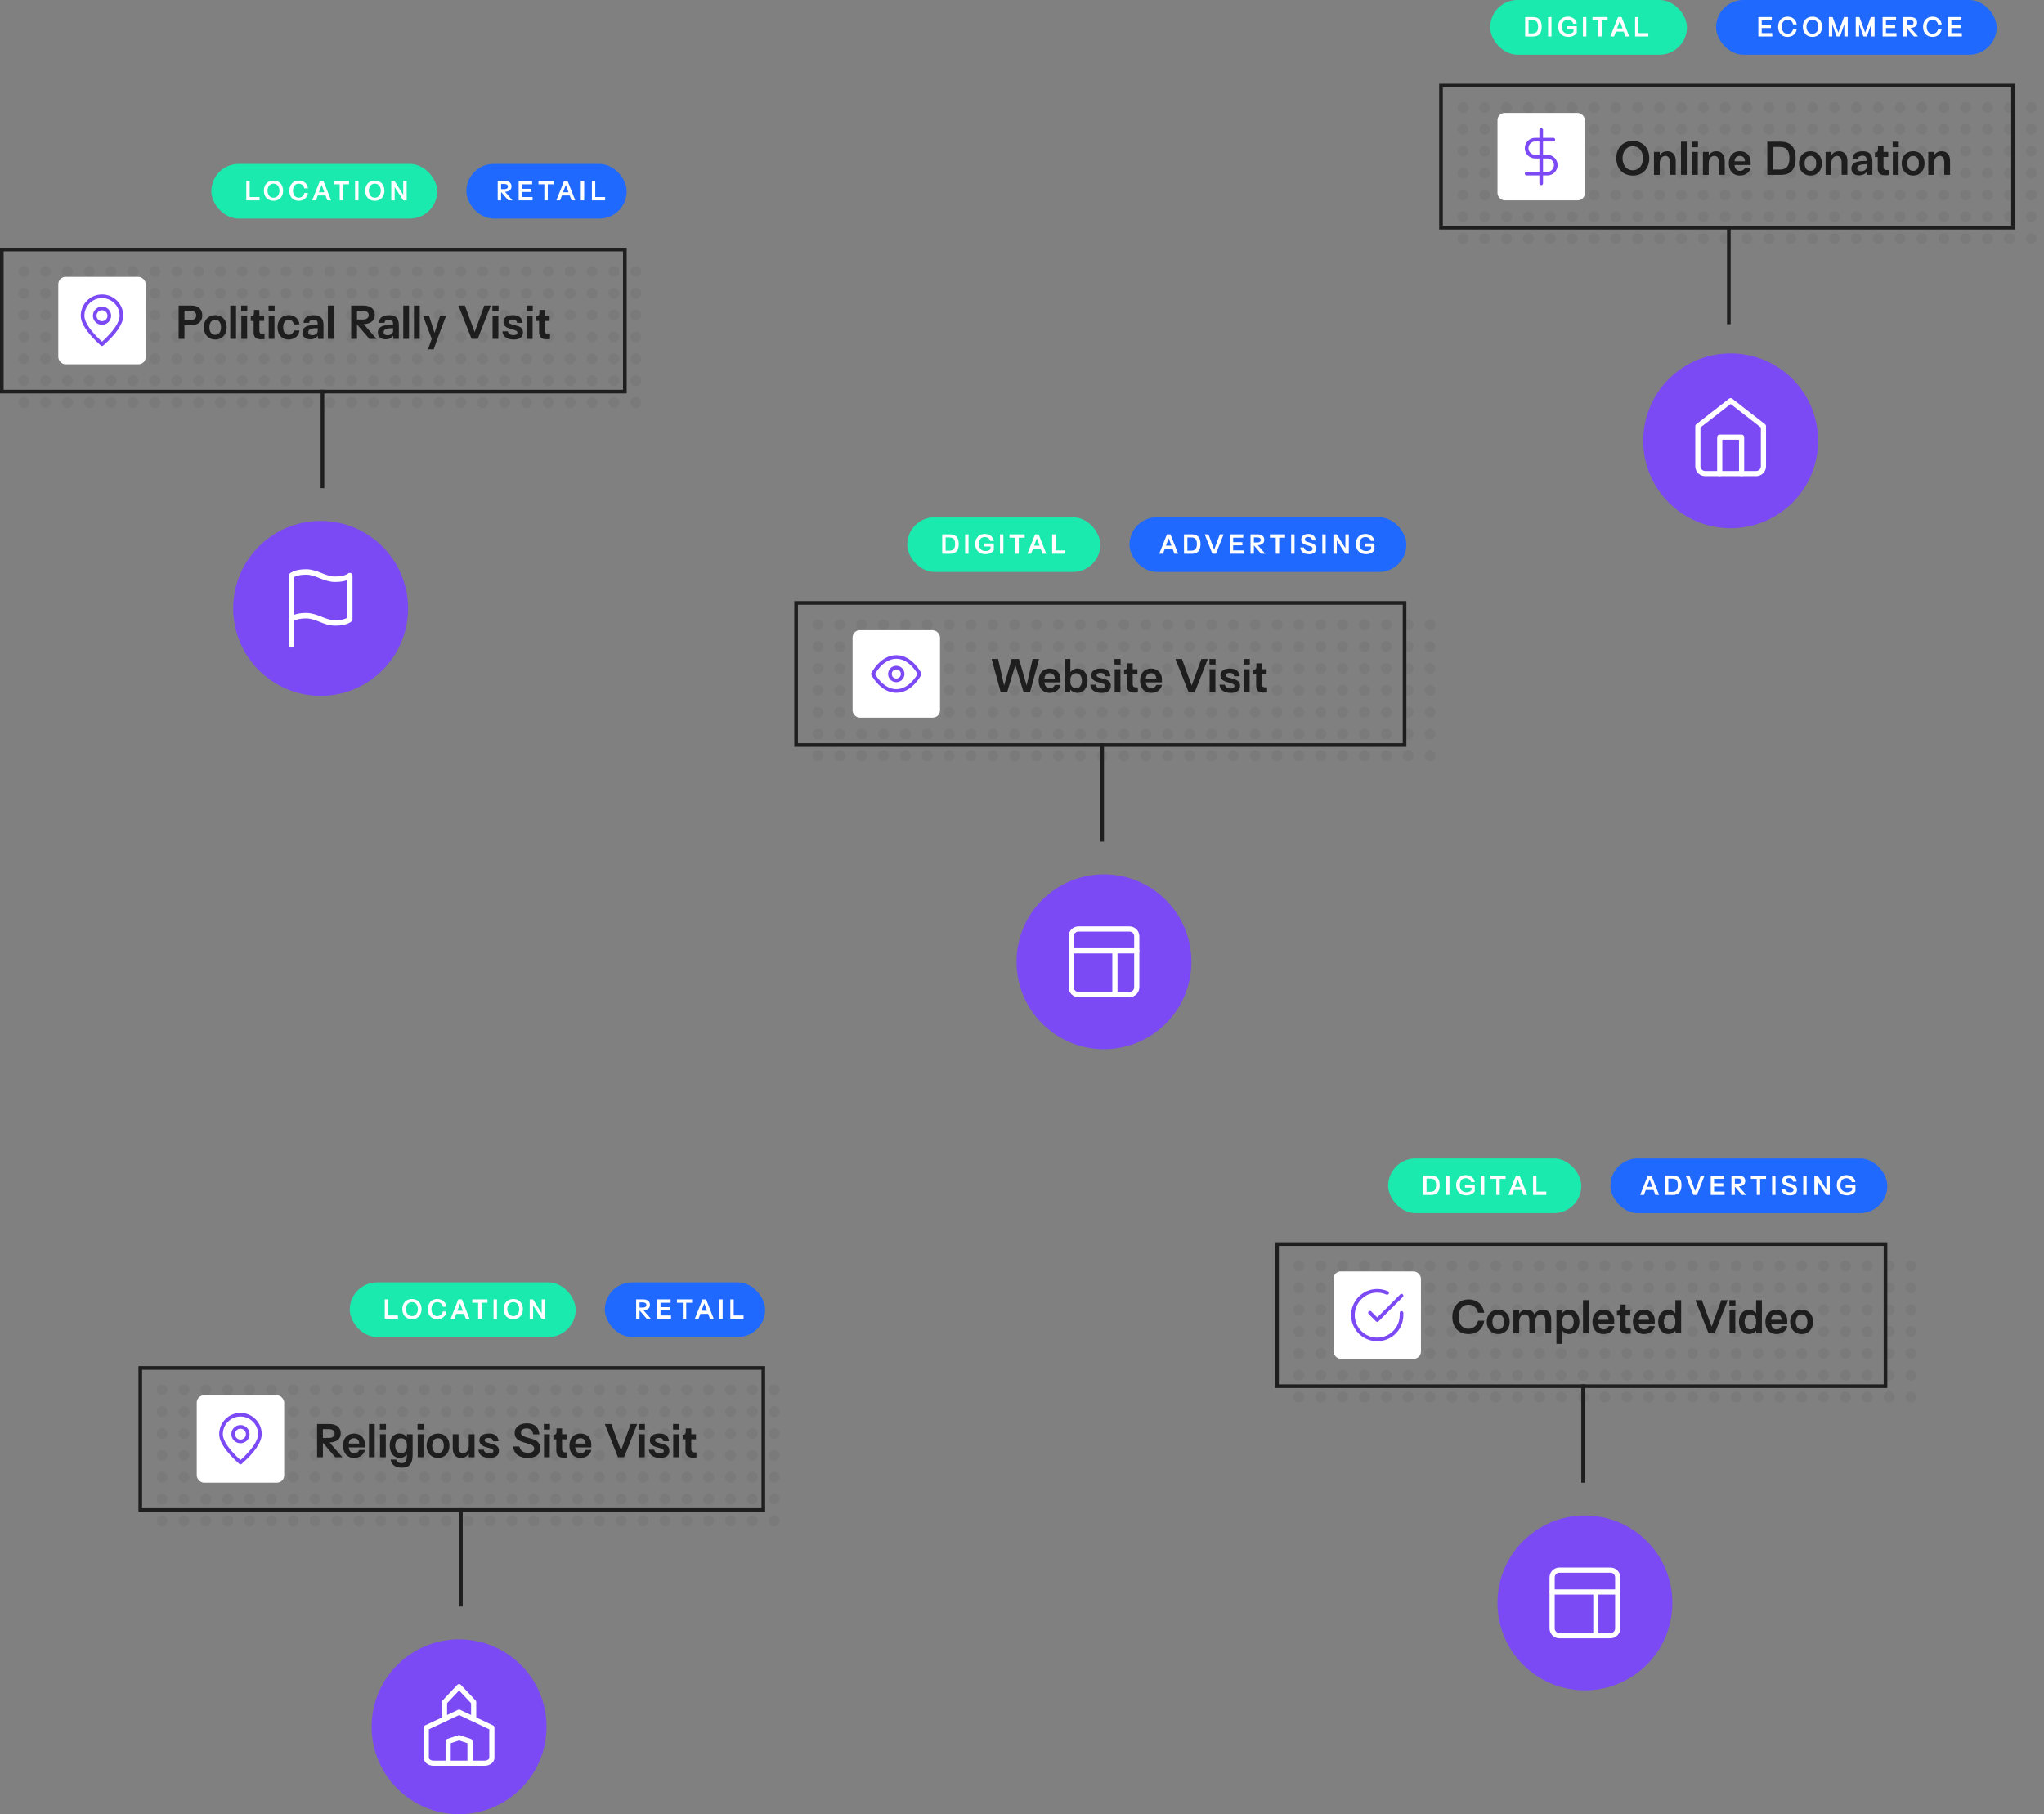 <svg fill="none" height="498" viewBox="0 0 561 498" width="561" xmlns="http://www.w3.org/2000/svg" xmlns:xlink="http://www.w3.org/1999/xlink"><rect x="0" y="0" width="561" height="498" fill="#808080" stroke="none"/><clipPath id="a"><path d="m400 28h161v39h-161z"/></clipPath><clipPath id="b"><path d="m5 73h173v39h-173z"/></clipPath><clipPath id="c"><path d="m43 380h173v39h-173z"/></clipPath><clipPath id="d"><path d="m223 170h171v39h-171z"/></clipPath><clipPath id="e"><path d="m355 346h171v39h-171z"/></clipPath><circle cx="475" cy="121" fill="#7b4af4" r="24"/><path d="m466 117 9-7 9 7v11c0 .53-.211 1.039-.586 1.414s-.884.586-1.414.586h-14c-.53 0-1.039-.211-1.414-.586s-.586-.884-.586-1.414z" stroke="#fff" stroke-linecap="round" stroke-linejoin="round" stroke-width="1.417"/><path d="m472 130v-10h6v10" stroke="#fff" stroke-linecap="round" stroke-linejoin="round" stroke-width="1.417"/><g clip-path="url(#a)"><g fill="#393939" fill-opacity=".15" opacity=".5"><circle r="1.5" transform="matrix(1 0 0 -1 533.5 47.5)"/><circle r="1.5" transform="matrix(1 0 0 -1 461.5 47.5)"/><circle r="1.5" transform="matrix(1 0 0 -1 425.5 47.5)"/><circle r="1.5" transform="matrix(1 0 0 -1 497.5 47.5)"/><circle r="1.5" transform="matrix(1 0 0 -1 533.5 65.5)"/><circle r="1.5" transform="matrix(1 0 0 -1 461.5 65.5)"/><circle r="1.5" transform="matrix(1 0 0 -1 533.5 29.5)"/><circle r="1.5" transform="matrix(1 0 0 -1 461.5 29.5)"/><circle r="1.5" transform="matrix(1 0 0 -1 425.5 65.5)"/><circle r="1.5" transform="matrix(1 0 0 -1 497.5 65.5)"/><circle r="1.5" transform="matrix(1 0 0 -1 425.5 29.5)"/><circle r="1.5" transform="matrix(1 0 0 -1 497.5 29.5)"/><circle r="1.5" transform="matrix(1 0 0 -1 533.5 53.5)"/><circle r="1.5" transform="matrix(1 0 0 -1 461.5 53.5)"/><circle r="1.5" transform="matrix(1 0 0 -1 425.5 53.5)"/><circle r="1.5" transform="matrix(1 0 0 -1 497.5 53.5)"/><circle r="1.5" transform="matrix(1 0 0 -1 533.5 35.5)"/><circle r="1.5" transform="matrix(1 0 0 -1 461.5 35.5)"/><circle r="1.5" transform="matrix(1 0 0 -1 425.5 35.5)"/><circle r="1.5" transform="matrix(1 0 0 -1 497.5 35.5)"/><circle r="1.5" transform="matrix(1 0 0 -1 533.5 59.5)"/><circle r="1.5" transform="matrix(1 0 0 -1 461.5 59.5)"/><circle r="1.5" transform="matrix(1 0 0 -1 425.5 59.5)"/><circle r="1.5" transform="matrix(1 0 0 -1 497.5 59.5)"/><circle r="1.5" transform="matrix(1 0 0 -1 533.5 41.5)"/><circle r="1.5" transform="matrix(1 0 0 -1 461.5 41.5)"/><circle r="1.5" transform="matrix(1 0 0 -1 425.5 41.5)"/><circle r="1.5" transform="matrix(1 0 0 -1 497.5 41.5)"/><circle r="1.5" transform="matrix(1 0 0 -1 527.5 47.5)"/><circle r="1.5" transform="matrix(1 0 0 -1 455.5 47.5)"/><circle r="1.5" transform="matrix(1 0 0 -1 419.5 47.5)"/><circle r="1.5" transform="matrix(1 0 0 -1 491.5 47.5)"/><circle r="1.5" transform="matrix(1 0 0 -1 527.5 65.5)"/><circle r="1.5" transform="matrix(1 0 0 -1 455.5 65.5)"/><circle r="1.5" transform="matrix(1 0 0 -1 527.5 29.5)"/><circle r="1.5" transform="matrix(1 0 0 -1 455.5 29.5)"/><circle r="1.5" transform="matrix(1 0 0 -1 419.5 65.5)"/><circle r="1.5" transform="matrix(1 0 0 -1 491.5 65.5)"/><circle r="1.5" transform="matrix(1 0 0 -1 419.5 29.5)"/><circle r="1.5" transform="matrix(1 0 0 -1 491.5 29.5)"/><circle r="1.5" transform="matrix(1 0 0 -1 527.5 53.5)"/><circle r="1.5" transform="matrix(1 0 0 -1 455.5 53.5)"/><circle r="1.5" transform="matrix(1 0 0 -1 419.5 53.5)"/><circle r="1.5" transform="matrix(1 0 0 -1 491.5 53.5)"/><circle r="1.5" transform="matrix(1 0 0 -1 527.5 35.5)"/><circle r="1.5" transform="matrix(1 0 0 -1 455.5 35.5)"/><circle r="1.5" transform="matrix(1 0 0 -1 419.5 35.5)"/><circle r="1.5" transform="matrix(1 0 0 -1 491.5 35.5)"/><circle r="1.5" transform="matrix(1 0 0 -1 527.5 59.5)"/><circle r="1.5" transform="matrix(1 0 0 -1 455.5 59.5)"/><circle r="1.5" transform="matrix(1 0 0 -1 419.5 59.5)"/><circle r="1.5" transform="matrix(1 0 0 -1 491.5 59.5)"/><circle r="1.5" transform="matrix(1 0 0 -1 527.5 41.5)"/><circle r="1.5" transform="matrix(1 0 0 -1 455.5 41.5)"/><circle r="1.5" transform="matrix(1 0 0 -1 419.5 41.5)"/><circle r="1.5" transform="matrix(1 0 0 -1 491.5 41.5)"/><circle r="1.5" transform="matrix(1 0 0 -1 521.5 47.5)"/><circle r="1.5" transform="matrix(1 0 0 -1 449.5 47.5)"/><circle r="1.5" transform="matrix(1 0 0 -1 413.5 47.5)"/><circle r="1.5" transform="matrix(1 0 0 -1 557.5 47.5)"/><circle r="1.5" transform="matrix(1 0 0 -1 485.5 47.5)"/><circle r="1.5" transform="matrix(1 0 0 -1 521.5 65.5)"/><circle r="1.5" transform="matrix(1 0 0 -1 449.5 65.5)"/><circle r="1.5" transform="matrix(1 0 0 -1 521.5 29.5)"/><circle r="1.5" transform="matrix(1 0 0 -1 449.5 29.5)"/><circle r="1.5" transform="matrix(1 0 0 -1 413.5 65.5)"/><circle r="1.5" transform="matrix(1 0 0 -1 557.5 65.5)"/><circle r="1.5" transform="matrix(1 0 0 -1 485.5 65.5)"/><circle r="1.5" transform="matrix(1 0 0 -1 413.5 29.5)"/><circle r="1.5" transform="matrix(1 0 0 -1 557.5 29.5)"/><circle r="1.5" transform="matrix(1 0 0 -1 485.5 29.5)"/><circle r="1.5" transform="matrix(1 0 0 -1 521.5 53.5)"/><circle r="1.5" transform="matrix(1 0 0 -1 449.5 53.5)"/><circle r="1.5" transform="matrix(1 0 0 -1 413.5 53.5)"/><circle r="1.5" transform="matrix(1 0 0 -1 557.5 53.5)"/><circle r="1.5" transform="matrix(1 0 0 -1 485.5 53.5)"/><circle r="1.5" transform="matrix(1 0 0 -1 521.5 35.5)"/><circle r="1.5" transform="matrix(1 0 0 -1 449.5 35.5)"/><circle r="1.5" transform="matrix(1 0 0 -1 413.5 35.5)"/><circle r="1.5" transform="matrix(1 0 0 -1 557.5 35.5)"/><circle r="1.5" transform="matrix(1 0 0 -1 485.5 35.5)"/><circle r="1.5" transform="matrix(1 0 0 -1 521.5 59.5)"/><circle r="1.5" transform="matrix(1 0 0 -1 449.5 59.5)"/><circle r="1.5" transform="matrix(1 0 0 -1 413.5 59.5)"/><circle r="1.5" transform="matrix(1 0 0 -1 557.5 59.5)"/><circle r="1.5" transform="matrix(1 0 0 -1 485.5 59.5)"/><circle r="1.5" transform="matrix(1 0 0 -1 521.5 41.5)"/><circle r="1.5" transform="matrix(1 0 0 -1 449.5 41.5)"/><circle r="1.5" transform="matrix(1 0 0 -1 413.5 41.5)"/><circle r="1.5" transform="matrix(1 0 0 -1 557.5 41.5)"/><circle r="1.5" transform="matrix(1 0 0 -1 485.5 41.5)"/><circle r="1.5" transform="matrix(1 0 0 -1 515.5 47.5)"/><circle r="1.5" transform="matrix(1 0 0 -1 443.5 47.5)"/><circle r="1.5" transform="matrix(1 0 0 -1 407.5 47.5)"/><circle r="1.5" transform="matrix(1 0 0 -1 551.5 47.5)"/><circle r="1.5" transform="matrix(1 0 0 -1 479.5 47.5)"/><circle r="1.5" transform="matrix(1 0 0 -1 515.5 65.5)"/><circle r="1.5" transform="matrix(1 0 0 -1 443.5 65.5)"/><circle r="1.5" transform="matrix(1 0 0 -1 515.5 29.5)"/><circle r="1.5" transform="matrix(1 0 0 -1 443.5 29.5)"/><circle r="1.5" transform="matrix(1 0 0 -1 407.5 65.5)"/><circle r="1.5" transform="matrix(1 0 0 -1 551.5 65.5)"/><circle r="1.5" transform="matrix(1 0 0 -1 479.5 65.5)"/><circle r="1.5" transform="matrix(1 0 0 -1 407.5 29.5)"/><circle r="1.5" transform="matrix(1 0 0 -1 551.5 29.5)"/><circle r="1.5" transform="matrix(1 0 0 -1 479.5 29.5)"/><circle r="1.5" transform="matrix(1 0 0 -1 515.5 53.5)"/><circle r="1.5" transform="matrix(1 0 0 -1 443.5 53.5)"/><circle r="1.5" transform="matrix(1 0 0 -1 407.5 53.5)"/><circle r="1.5" transform="matrix(1 0 0 -1 551.5 53.5)"/><circle r="1.5" transform="matrix(1 0 0 -1 479.5 53.5)"/><circle r="1.5" transform="matrix(1 0 0 -1 515.5 35.5)"/><circle r="1.5" transform="matrix(1 0 0 -1 443.5 35.5)"/><circle r="1.5" transform="matrix(1 0 0 -1 407.5 35.5)"/><circle r="1.5" transform="matrix(1 0 0 -1 551.5 35.5)"/><circle r="1.5" transform="matrix(1 0 0 -1 479.5 35.5)"/><circle r="1.5" transform="matrix(1 0 0 -1 515.5 59.5)"/><circle r="1.5" transform="matrix(1 0 0 -1 443.5 59.5)"/><circle r="1.5" transform="matrix(1 0 0 -1 407.5 59.5)"/><circle r="1.5" transform="matrix(1 0 0 -1 551.5 59.5)"/><circle r="1.5" transform="matrix(1 0 0 -1 479.5 59.5)"/><circle r="1.5" transform="matrix(1 0 0 -1 515.5 41.5)"/><circle r="1.5" transform="matrix(1 0 0 -1 443.5 41.5)"/><circle r="1.5" transform="matrix(1 0 0 -1 407.5 41.5)"/><circle r="1.5" transform="matrix(1 0 0 -1 551.5 41.5)"/><circle r="1.5" transform="matrix(1 0 0 -1 479.5 41.5)"/><circle r="1.5" transform="matrix(1 0 0 -1 509.5 47.5)"/><circle r="1.5" transform="matrix(1 0 0 -1 437.5 47.5)"/><circle r="1.5" transform="matrix(1 0 0 -1 401.5 47.5)"/><circle r="1.5" transform="matrix(1 0 0 -1 545.5 47.5)"/><circle r="1.5" transform="matrix(1 0 0 -1 473.5 47.5)"/><circle r="1.5" transform="matrix(1 0 0 -1 509.5 65.5)"/><circle r="1.5" transform="matrix(1 0 0 -1 437.5 65.5)"/><circle r="1.5" transform="matrix(1 0 0 -1 509.5 29.5)"/><circle r="1.5" transform="matrix(1 0 0 -1 437.5 29.5)"/><circle r="1.5" transform="matrix(1 0 0 -1 401.5 65.5)"/><circle r="1.5" transform="matrix(1 0 0 -1 545.5 65.5)"/><circle r="1.5" transform="matrix(1 0 0 -1 473.5 65.5)"/><circle r="1.5" transform="matrix(1 0 0 -1 401.5 29.5)"/><circle r="1.5" transform="matrix(1 0 0 -1 545.5 29.5)"/><circle r="1.5" transform="matrix(1 0 0 -1 473.5 29.5)"/><circle r="1.5" transform="matrix(1 0 0 -1 509.5 53.5)"/><circle r="1.5" transform="matrix(1 0 0 -1 437.5 53.5)"/><circle r="1.5" transform="matrix(1 0 0 -1 401.5 53.5)"/><circle r="1.5" transform="matrix(1 0 0 -1 545.5 53.5)"/><circle r="1.5" transform="matrix(1 0 0 -1 473.5 53.5)"/><circle r="1.5" transform="matrix(1 0 0 -1 509.5 35.5)"/><circle r="1.5" transform="matrix(1 0 0 -1 437.5 35.5)"/><circle r="1.5" transform="matrix(1 0 0 -1 401.5 35.5)"/><circle r="1.5" transform="matrix(1 0 0 -1 545.5 35.5)"/><circle r="1.5" transform="matrix(1 0 0 -1 473.5 35.5)"/><circle r="1.5" transform="matrix(1 0 0 -1 509.5 59.5)"/><circle r="1.5" transform="matrix(1 0 0 -1 437.5 59.5)"/><circle r="1.5" transform="matrix(1 0 0 -1 401.5 59.5)"/><circle r="1.5" transform="matrix(1 0 0 -1 545.5 59.5)"/><circle r="1.5" transform="matrix(1 0 0 -1 473.5 59.5)"/><circle r="1.5" transform="matrix(1 0 0 -1 509.5 41.5)"/><circle r="1.5" transform="matrix(1 0 0 -1 437.5 41.5)"/><circle r="1.5" transform="matrix(1 0 0 -1 401.5 41.5)"/><circle r="1.5" transform="matrix(1 0 0 -1 545.5 41.5)"/><circle r="1.5" transform="matrix(1 0 0 -1 473.5 41.5)"/><circle r="1.5" transform="matrix(1 0 0 -1 503.5 47.5)"/><circle r="1.5" transform="matrix(1 0 0 -1 431.5 47.5)"/><circle r="1.5" transform="matrix(1 0 0 -1 539.5 47.5)"/><circle r="1.5" transform="matrix(1 0 0 -1 467.5 47.5)"/><circle r="1.5" transform="matrix(1 0 0 -1 503.5 65.5)"/><circle r="1.5" transform="matrix(1 0 0 -1 431.5 65.5)"/><circle r="1.5" transform="matrix(1 0 0 -1 503.5 29.5)"/><circle r="1.5" transform="matrix(1 0 0 -1 431.5 29.5)"/><circle r="1.5" transform="matrix(1 0 0 -1 539.5 65.5)"/><circle r="1.5" transform="matrix(1 0 0 -1 467.5 65.5)"/><circle r="1.5" transform="matrix(1 0 0 -1 539.5 29.5)"/><circle r="1.5" transform="matrix(1 0 0 -1 467.5 29.5)"/><circle r="1.5" transform="matrix(1 0 0 -1 503.5 53.5)"/><circle r="1.5" transform="matrix(1 0 0 -1 431.5 53.5)"/><circle r="1.5" transform="matrix(1 0 0 -1 539.5 53.5)"/><circle r="1.5" transform="matrix(1 0 0 -1 467.5 53.5)"/><circle r="1.5" transform="matrix(1 0 0 -1 503.5 35.5)"/><circle r="1.5" transform="matrix(1 0 0 -1 431.5 35.5)"/><circle r="1.5" transform="matrix(1 0 0 -1 539.5 35.5)"/><circle r="1.5" transform="matrix(1 0 0 -1 467.5 35.5)"/><circle r="1.5" transform="matrix(1 0 0 -1 503.5 59.5)"/><circle r="1.5" transform="matrix(1 0 0 -1 431.5 59.5)"/><circle r="1.5" transform="matrix(1 0 0 -1 539.5 59.5)"/><circle r="1.5" transform="matrix(1 0 0 -1 467.5 59.5)"/><circle r="1.5" transform="matrix(1 0 0 -1 503.5 41.5)"/><circle r="1.5" transform="matrix(1 0 0 -1 431.5 41.5)"/><circle r="1.5" transform="matrix(1 0 0 -1 539.5 41.5)"/><circle r="1.5" transform="matrix(1 0 0 -1 467.5 41.5)"/></g></g><path d="m448.148 48.192c2.82 0 4.512-2.016 4.512-4.752s-1.692-4.752-4.512-4.752c-2.832 0-4.536 2.016-4.536 4.752s1.704 4.752 4.536 4.752zm-.012-1.452c-1.788 0-2.808-1.488-2.808-3.3s1.02-3.3 2.808-3.3 2.808 1.488 2.808 3.3-1.02 3.3-2.808 3.3zm5.813 1.26h1.584v-3.228c0-1.224.696-1.98 1.548-1.98.792 0 1.26.6 1.26 1.86v3.348h1.584v-3.876c0-1.584-.852-2.616-2.304-2.616-.768 0-1.572.288-2.088 1.14v-.948h-1.584zm7.418 0h1.584v-9.12h-1.584zm2.989-7.572h1.68v-1.548h-1.68zm.048 7.572h1.584v-6.3h-1.584zm2.987 0h1.584v-3.228c0-1.224.696-1.98 1.548-1.98.792 0 1.26.6 1.26 1.86v3.348h1.584v-3.876c0-1.584-.852-2.616-2.304-2.616-.768 0-1.572.288-2.088 1.14v-.948h-1.584zm10.142.192c1.788 0 2.844-1.176 2.952-2.184h-1.548c-.132.432-.612.9-1.356.9-.9 0-1.416-.624-1.524-1.608h4.428v-.828c0-1.86-1.284-2.964-2.988-2.964-1.884 0-3.012 1.38-3.012 3.336 0 1.92 1.092 3.348 3.048 3.348zm-1.452-3.924c0-.984.636-1.476 1.44-1.476.78 0 1.392.492 1.404 1.476zm12.638 3.744c2.76 0 4.116-1.488 4.116-4.572 0-3.264-1.536-4.56-4.176-4.56h-3.6v9.12zm-2.064-1.464v-6.216h1.812c1.836 0 2.664.948 2.664 3.108 0 2.328-.972 3.108-2.664 3.108zm10.251 1.644c1.92 0 3.132-1.428 3.132-3.348 0-1.956-1.212-3.336-3.132-3.336-1.932 0-3.156 1.38-3.156 3.336 0 1.92 1.224 3.348 3.156 3.348zm-.012-1.284c-.972 0-1.596-.768-1.596-2.064 0-1.284.624-2.052 1.596-2.052s1.584.768 1.584 2.052c0 1.296-.612 2.064-1.584 2.064zm4.165 1.092h1.584v-3.228c0-1.224.696-1.98 1.548-1.98.792 0 1.26.6 1.26 1.86v3.348h1.584v-3.876c0-1.584-.852-2.616-2.304-2.616-.768 0-1.572.288-2.088 1.14v-.948h-1.584zm9.195.132c.972 0 1.716-.372 2.1-.996h.024v.864h1.524v-.78-.78-2.184c0-2.076-1.02-2.736-2.7-2.736-2.16 0-2.736 1.08-2.76 2.1h1.524c.024-.408.288-.888 1.2-.888.84 0 1.14.432 1.14 1.116v.324h-.36c-1.668 0-2.544.228-3.096.636-.492.348-.72.852-.72 1.44 0 .948.588 1.884 2.124 1.884zm.54-1.116c-.672 0-1.08-.3-1.08-.828 0-.852 1.032-1.104 2.304-1.104h.3v.84c0 .396-.48 1.092-1.524 1.092zm6.635 1.104c.42 0 .66-.012.936-.048v-1.392h-.384c-.72 0-1.032-.192-1.032-.96v-2.628h1.296v-1.392h-1.296v-1.62h-1.5v.744c0 .708-.18 1.02-.864 1.02v1.248h.78v3.06c0 1.272.528 1.968 2.064 1.968zm2.028-7.692h1.68v-1.548h-1.68zm.048 7.572h1.584v-6.3h-1.584zm5.585.192c1.92 0 3.132-1.428 3.132-3.348 0-1.956-1.212-3.336-3.132-3.336-1.932 0-3.156 1.38-3.156 3.336 0 1.92 1.224 3.348 3.156 3.348zm-.012-1.284c-.972 0-1.596-.768-1.596-2.064 0-1.284.624-2.052 1.596-2.052s1.584.768 1.584 2.052c0 1.296-.612 2.064-1.584 2.064zm4.164 1.092h1.584v-3.228c0-1.224.696-1.98 1.548-1.98.792 0 1.26.6 1.26 1.86v3.348h1.584v-3.876c0-1.584-.852-2.616-2.304-2.616-.768 0-1.572.288-2.088 1.14v-.948h-1.584z" fill="#1e1e1e"/><rect fill="#fff" height="24" rx="2" width="24" x="411" y="31"/><path d="m423 35.667v14.667" stroke="#7b4af4" stroke-linecap="round" stroke-linejoin="round"/><path d="m426.333 38.333h-5c-.619 0-1.212.246-1.65.683-.437.438-.683 1.031-.683 1.65s.246 1.212.683 1.65c.438.438 1.031.683 1.65.683h3.334c.619 0 1.212.246 1.65.683.437.438.683 1.031.683 1.65 0 .619-.246 1.212-.683 1.65-.438.438-1.031.683-1.65.683h-5.667" stroke="#7b4af4" stroke-linecap="round" stroke-linejoin="round"/><path d="m395.5 23.5h157v39h-157z" stroke="#1e1e1e"/><path d="m474.5 62v27" stroke="#1e1e1e"/><rect fill="#1beaae" height="15" rx="7.5" width="54" x="409"/><path d="m420.737 10.007c1.61 0 2.401-.868 2.401-2.667 0-1.904-.896-2.66-2.436-2.66h-2.1v5.32zm-1.204-.854v-3.626h1.057c1.071 0 1.554.553 1.554 1.813 0 1.358-.567 1.813-1.554 1.813zm5.358.847h.931v-5.32h-.931zm5.588.112c.959 0 1.869-.434 2.289-1.099v-1.834h-2.681v.826h1.785v.707c-.273.357-.847.553-1.386.553-1.148 0-1.827-.763-1.827-1.932 0-1.183.63-1.918 1.61-1.918.784 0 1.344.441 1.505 1.071h.994c-.161-1.127-1.162-1.918-2.499-1.918-1.554 0-2.604 1.071-2.604 2.758 0 1.68 1.085 2.786 2.814 2.786zm3.979-.112h.931v-5.32h-.931zm6.777-4.403-.007-.917h-4.158v.917h1.61v4.403h.938v-4.403zm.746 4.403h1.022l.504-1.344h2.135l.504 1.344h1.022l-2.1-5.32h-.98zm1.834-2.219.763-2.016.756 2.016zm5.883 1.302v-4.403h-.924v5.32h3.626v-.917z" fill="#fff"/><rect fill="#1f69ff" height="15" rx="7.5" width="77" x="471"/><path d="m483.526 9.083v-1.393h2.52v-.875h-2.52v-1.218h2.772v-.917h-3.696v5.32h3.815v-.917zm7.083 1.029c1.456 0 2.373-.938 2.52-2.135h-.994c-.126.707-.686 1.288-1.533 1.288-1.001 0-1.582-.812-1.582-1.925 0-1.106.574-1.925 1.575-1.925.84 0 1.407.567 1.54 1.288h.994c-.14-1.19-1.064-2.135-2.492-2.135-1.617 0-2.611 1.169-2.611 2.8 0 1.582.938 2.744 2.583 2.744zm6.846 0c1.645 0 2.632-1.176 2.632-2.772s-.987-2.772-2.632-2.772c-1.652 0-2.646 1.176-2.646 2.772s.994 2.772 2.646 2.772zm-.007-.847c-1.043 0-1.638-.868-1.638-1.925s.595-1.925 1.638-1.925 1.638.868 1.638 1.925-.595 1.925-1.638 1.925zm4.512.735h.931v-3.388l1.19 3.388h.931l1.19-3.388v3.388h.931v-5.32h-1.029l-1.561 4.249-1.554-4.249h-1.029zm7.371 0h.931v-3.388l1.19 3.388h.931l1.19-3.388v3.388h.931v-5.32h-1.029l-1.561 4.249-1.554-4.249h-1.029zm8.296-.917v-1.393h2.52v-.875h-2.52v-1.218h2.772v-.917h-3.696v5.32h3.815v-.917zm4.765.917h.931v-2.296l1.981 2.296h1.141l-2.051-2.345c1.036-.063 1.778-.483 1.778-1.47 0-1.001-.714-1.505-1.834-1.505h-1.946zm.931-3.087v-1.407h.903c.616 0 .973.252.973.714 0 .49-.448.693-.903.693zm7.076 3.199c1.456 0 2.373-.938 2.52-2.135h-.994c-.126.707-.686 1.288-1.533 1.288-1.001 0-1.582-.812-1.582-1.925 0-1.106.574-1.925 1.575-1.925.84 0 1.407.567 1.54 1.288h.994c-.14-1.19-1.064-2.135-2.492-2.135-1.617 0-2.611 1.169-2.611 2.8 0 1.582.938 2.744 2.583 2.744zm5.178-1.029v-1.393h2.52v-.875h-2.52v-1.218h2.772v-.917h-3.696v5.32h3.815v-.917z" fill="#fff"/><circle cx="88" cy="167" fill="#7b4af4" r="24"/><path d="m80 170s1-1 4-1 5 2 8 2 4-1 4-1v-12s-1 1-4 1-5-2-8-2-4 1-4 1z" stroke="#fff" stroke-linecap="round" stroke-linejoin="round" stroke-width="1.5"/><path d="m80 177v-7" stroke="#fff" stroke-linecap="round" stroke-linejoin="round" stroke-width="1.5"/><g clip-path="url(#b)"><g fill="#393939" fill-opacity=".15" opacity=".5"><circle r="1.5" transform="matrix(1 0 0 -1 138.5 92.5)"/><circle r="1.5" transform="matrix(1 0 0 -1 66.5 92.5)"/><circle r="1.5" transform="matrix(1 0 0 -1 30.5 92.5)"/><circle r="1.5" transform="matrix(1 0 0 -1 174.5 92.5)"/><circle r="1.5" transform="matrix(1 0 0 -1 102.5 92.5)"/><circle r="1.5" transform="matrix(1 0 0 -1 138.5 110.5)"/><circle r="1.5" transform="matrix(1 0 0 -1 66.5 110.5)"/><circle r="1.5" transform="matrix(1 0 0 -1 138.5 74.5)"/><circle r="1.5" transform="matrix(1 0 0 -1 66.5 74.5)"/><circle r="1.5" transform="matrix(1 0 0 -1 30.5 110.5)"/><circle r="1.5" transform="matrix(1 0 0 -1 174.5 110.5)"/><circle r="1.5" transform="matrix(1 0 0 -1 102.5 110.5)"/><circle r="1.5" transform="matrix(1 0 0 -1 30.5 74.5)"/><circle r="1.5" transform="matrix(1 0 0 -1 174.5 74.5)"/><circle r="1.5" transform="matrix(1 0 0 -1 102.5 74.5)"/><circle r="1.5" transform="matrix(1 0 0 -1 138.5 98.5)"/><circle r="1.5" transform="matrix(1 0 0 -1 66.5 98.5)"/><circle r="1.5" transform="matrix(1 0 0 -1 30.5 98.5)"/><circle r="1.5" transform="matrix(1 0 0 -1 174.5 98.5)"/><circle r="1.5" transform="matrix(1 0 0 -1 102.5 98.5)"/><circle r="1.5" transform="matrix(1 0 0 -1 138.5 80.5)"/><circle r="1.5" transform="matrix(1 0 0 -1 66.5 80.5)"/><circle r="1.5" transform="matrix(1 0 0 -1 30.5 80.5)"/><circle r="1.5" transform="matrix(1 0 0 -1 174.5 80.5)"/><circle r="1.5" transform="matrix(1 0 0 -1 102.5 80.5)"/><circle r="1.5" transform="matrix(1 0 0 -1 138.5 104.5)"/><circle r="1.5" transform="matrix(1 0 0 -1 66.5 104.5)"/><circle r="1.5" transform="matrix(1 0 0 -1 30.5 104.5)"/><circle r="1.5" transform="matrix(1 0 0 -1 174.5 104.5)"/><circle r="1.5" transform="matrix(1 0 0 -1 102.5 104.5)"/><circle r="1.5" transform="matrix(1 0 0 -1 138.5 86.5)"/><circle r="1.5" transform="matrix(1 0 0 -1 66.5 86.5)"/><circle r="1.5" transform="matrix(1 0 0 -1 30.5 86.5)"/><circle r="1.5" transform="matrix(1 0 0 -1 174.5 86.5)"/><circle r="1.5" transform="matrix(1 0 0 -1 102.5 86.5)"/><circle r="1.5" transform="matrix(1 0 0 -1 132.5 92.5)"/><circle r="1.5" transform="matrix(1 0 0 -1 60.5 92.5)"/><circle r="1.5" transform="matrix(1 0 0 -1 24.5 92.5)"/><circle r="1.5" transform="matrix(1 0 0 -1 168.5 92.5)"/><circle r="1.5" transform="matrix(1 0 0 -1 96.5 92.5)"/><circle r="1.5" transform="matrix(1 0 0 -1 132.5 110.5)"/><circle r="1.5" transform="matrix(1 0 0 -1 60.5 110.5)"/><circle r="1.5" transform="matrix(1 0 0 -1 132.5 74.5)"/><circle r="1.5" transform="matrix(1 0 0 -1 60.5 74.5)"/><circle r="1.5" transform="matrix(1 0 0 -1 24.5 110.5)"/><circle r="1.5" transform="matrix(1 0 0 -1 168.5 110.5)"/><circle r="1.5" transform="matrix(1 0 0 -1 96.5 110.5)"/><circle r="1.5" transform="matrix(1 0 0 -1 24.5 74.5)"/><circle r="1.5" transform="matrix(1 0 0 -1 168.5 74.5)"/><circle r="1.5" transform="matrix(1 0 0 -1 96.5 74.5)"/><circle r="1.5" transform="matrix(1 0 0 -1 132.5 98.5)"/><circle r="1.5" transform="matrix(1 0 0 -1 60.5 98.5)"/><circle r="1.5" transform="matrix(1 0 0 -1 24.5 98.5)"/><circle r="1.5" transform="matrix(1 0 0 -1 168.5 98.5)"/><circle r="1.5" transform="matrix(1 0 0 -1 96.5 98.5)"/><circle r="1.5" transform="matrix(1 0 0 -1 132.5 80.5)"/><circle r="1.5" transform="matrix(1 0 0 -1 60.5 80.5)"/><circle r="1.5" transform="matrix(1 0 0 -1 24.5 80.5)"/><circle r="1.5" transform="matrix(1 0 0 -1 168.5 80.5)"/><circle r="1.5" transform="matrix(1 0 0 -1 96.5 80.5)"/><circle r="1.5" transform="matrix(1 0 0 -1 132.5 104.5)"/><circle r="1.5" transform="matrix(1 0 0 -1 60.5 104.5)"/><circle r="1.5" transform="matrix(1 0 0 -1 24.5 104.5)"/><circle r="1.5" transform="matrix(1 0 0 -1 168.5 104.5)"/><circle r="1.5" transform="matrix(1 0 0 -1 96.5 104.5)"/><circle r="1.5" transform="matrix(1 0 0 -1 132.5 86.5)"/><circle r="1.5" transform="matrix(1 0 0 -1 60.5 86.5)"/><circle r="1.5" transform="matrix(1 0 0 -1 24.5 86.5)"/><circle r="1.5" transform="matrix(1 0 0 -1 168.5 86.5)"/><circle r="1.5" transform="matrix(1 0 0 -1 96.5 86.5)"/><circle r="1.5" transform="matrix(1 0 0 -1 126.5 92.5)"/><circle r="1.5" transform="matrix(1 0 0 -1 54.5 92.5)"/><circle r="1.5" transform="matrix(1 0 0 -1 18.5 92.5)"/><circle r="1.5" transform="matrix(1 0 0 -1 162.5 92.5)"/><circle r="1.5" transform="matrix(1 0 0 -1 90.5 92.5)"/><circle r="1.5" transform="matrix(1 0 0 -1 126.5 110.5)"/><circle r="1.5" transform="matrix(1 0 0 -1 54.5 110.5)"/><circle r="1.5" transform="matrix(1 0 0 -1 126.5 74.5)"/><circle r="1.5" transform="matrix(1 0 0 -1 54.5 74.5)"/><circle r="1.5" transform="matrix(1 0 0 -1 18.5 110.5)"/><circle r="1.5" transform="matrix(1 0 0 -1 162.5 110.5)"/><circle r="1.5" transform="matrix(1 0 0 -1 90.5 110.5)"/><circle r="1.5" transform="matrix(1 0 0 -1 18.5 74.5)"/><circle r="1.5" transform="matrix(1 0 0 -1 162.5 74.5)"/><circle r="1.5" transform="matrix(1 0 0 -1 90.5 74.5)"/><circle r="1.5" transform="matrix(1 0 0 -1 126.5 98.5)"/><circle r="1.5" transform="matrix(1 0 0 -1 54.5 98.5)"/><circle r="1.5" transform="matrix(1 0 0 -1 18.5 98.5)"/><circle r="1.5" transform="matrix(1 0 0 -1 162.5 98.5)"/><circle r="1.5" transform="matrix(1 0 0 -1 90.5 98.5)"/><circle r="1.5" transform="matrix(1 0 0 -1 126.5 80.5)"/><circle r="1.5" transform="matrix(1 0 0 -1 54.5 80.5)"/><circle r="1.5" transform="matrix(1 0 0 -1 18.5 80.5)"/><circle r="1.5" transform="matrix(1 0 0 -1 162.5 80.5)"/><circle r="1.5" transform="matrix(1 0 0 -1 90.5 80.5)"/><circle r="1.5" transform="matrix(1 0 0 -1 126.5 104.5)"/><circle r="1.5" transform="matrix(1 0 0 -1 54.5 104.5)"/><circle r="1.5" transform="matrix(1 0 0 -1 18.5 104.5)"/><circle r="1.5" transform="matrix(1 0 0 -1 162.5 104.5)"/><circle r="1.5" transform="matrix(1 0 0 -1 90.5 104.5)"/><circle r="1.5" transform="matrix(1 0 0 -1 126.5 86.5)"/><circle r="1.5" transform="matrix(1 0 0 -1 54.5 86.5)"/><circle r="1.5" transform="matrix(1 0 0 -1 18.5 86.5)"/><circle r="1.5" transform="matrix(1 0 0 -1 162.5 86.5)"/><circle r="1.5" transform="matrix(1 0 0 -1 90.5 86.5)"/><circle r="1.5" transform="matrix(1 0 0 -1 120.5 92.5)"/><circle r="1.5" transform="matrix(1 0 0 -1 48.5 92.5)"/><circle r="1.5" transform="matrix(1 0 0 -1 12.5 92.5)"/><circle r="1.5" transform="matrix(1 0 0 -1 156.5 92.5)"/><circle r="1.5" transform="matrix(1 0 0 -1 84.5 92.5)"/><circle r="1.5" transform="matrix(1 0 0 -1 120.5 110.5)"/><circle r="1.5" transform="matrix(1 0 0 -1 48.5 110.5)"/><circle r="1.5" transform="matrix(1 0 0 -1 120.5 74.5)"/><circle r="1.5" transform="matrix(1 0 0 -1 48.5 74.5)"/><circle r="1.5" transform="matrix(1 0 0 -1 12.5 110.5)"/><circle r="1.5" transform="matrix(1 0 0 -1 156.5 110.5)"/><circle r="1.5" transform="matrix(1 0 0 -1 84.5 110.5)"/><circle r="1.5" transform="matrix(1 0 0 -1 12.5 74.5)"/><circle r="1.5" transform="matrix(1 0 0 -1 156.5 74.5)"/><circle r="1.5" transform="matrix(1 0 0 -1 84.5 74.5)"/><circle r="1.5" transform="matrix(1 0 0 -1 120.5 98.5)"/><circle r="1.5" transform="matrix(1 0 0 -1 48.5 98.5)"/><circle r="1.5" transform="matrix(1 0 0 -1 12.5 98.5)"/><circle r="1.5" transform="matrix(1 0 0 -1 156.5 98.5)"/><circle r="1.5" transform="matrix(1 0 0 -1 84.5 98.5)"/><circle r="1.5" transform="matrix(1 0 0 -1 120.5 80.5)"/><circle r="1.5" transform="matrix(1 0 0 -1 48.5 80.5)"/><circle r="1.5" transform="matrix(1 0 0 -1 12.5 80.5)"/><circle r="1.5" transform="matrix(1 0 0 -1 156.5 80.5)"/><circle r="1.5" transform="matrix(1 0 0 -1 84.5 80.5)"/><circle r="1.5" transform="matrix(1 0 0 -1 120.5 104.5)"/><circle r="1.5" transform="matrix(1 0 0 -1 48.5 104.5)"/><circle r="1.5" transform="matrix(1 0 0 -1 12.5 104.5)"/><circle r="1.5" transform="matrix(1 0 0 -1 156.5 104.5)"/><circle r="1.5" transform="matrix(1 0 0 -1 84.5 104.5)"/><circle r="1.5" transform="matrix(1 0 0 -1 120.5 86.5)"/><circle r="1.5" transform="matrix(1 0 0 -1 48.5 86.5)"/><circle r="1.5" transform="matrix(1 0 0 -1 12.5 86.5)"/><circle r="1.5" transform="matrix(1 0 0 -1 156.5 86.5)"/><circle r="1.5" transform="matrix(1 0 0 -1 84.5 86.5)"/><circle r="1.5" transform="matrix(1 0 0 -1 114.5 92.5)"/><circle r="1.5" transform="matrix(1 0 0 -1 42.5 92.5)"/><circle r="1.5" transform="matrix(1 0 0 -1 6.5 92.5)"/><circle r="1.5" transform="matrix(1 0 0 -1 150.5 92.5)"/><circle r="1.5" transform="matrix(1 0 0 -1 78.5 92.5)"/><circle r="1.5" transform="matrix(1 0 0 -1 114.5 110.5)"/><circle r="1.5" transform="matrix(1 0 0 -1 42.5 110.5)"/><circle r="1.5" transform="matrix(1 0 0 -1 114.5 74.5)"/><circle r="1.5" transform="matrix(1 0 0 -1 42.5 74.5)"/><circle r="1.5" transform="matrix(1 0 0 -1 6.5 110.5)"/><circle r="1.5" transform="matrix(1 0 0 -1 150.5 110.5)"/><circle r="1.5" transform="matrix(1 0 0 -1 78.5 110.5)"/><circle r="1.5" transform="matrix(1 0 0 -1 6.5 74.5)"/><circle r="1.5" transform="matrix(1 0 0 -1 150.5 74.5)"/><circle r="1.5" transform="matrix(1 0 0 -1 78.5 74.5)"/><circle r="1.5" transform="matrix(1 0 0 -1 114.5 98.5)"/><circle r="1.5" transform="matrix(1 0 0 -1 42.5 98.5)"/><circle r="1.5" transform="matrix(1 0 0 -1 6.5 98.5)"/><circle r="1.5" transform="matrix(1 0 0 -1 150.5 98.5)"/><circle r="1.5" transform="matrix(1 0 0 -1 78.5 98.5)"/><circle r="1.5" transform="matrix(1 0 0 -1 114.5 80.5)"/><circle r="1.5" transform="matrix(1 0 0 -1 42.5 80.5)"/><circle r="1.5" transform="matrix(1 0 0 -1 6.5 80.5)"/><circle r="1.5" transform="matrix(1 0 0 -1 150.5 80.5)"/><circle r="1.5" transform="matrix(1 0 0 -1 78.5 80.5)"/><circle r="1.5" transform="matrix(1 0 0 -1 114.5 104.5)"/><circle r="1.5" transform="matrix(1 0 0 -1 42.5 104.5)"/><circle r="1.5" transform="matrix(1 0 0 -1 6.5 104.5)"/><circle r="1.5" transform="matrix(1 0 0 -1 150.5 104.5)"/><circle r="1.5" transform="matrix(1 0 0 -1 78.5 104.5)"/><circle r="1.5" transform="matrix(1 0 0 -1 114.5 86.5)"/><circle r="1.5" transform="matrix(1 0 0 -1 42.5 86.5)"/><circle r="1.5" transform="matrix(1 0 0 -1 6.5 86.5)"/><circle r="1.5" transform="matrix(1 0 0 -1 150.5 86.5)"/><circle r="1.5" transform="matrix(1 0 0 -1 78.5 86.5)"/><circle r="1.5" transform="matrix(1 0 0 -1 108.5 92.5)"/><circle r="1.5" transform="matrix(1 0 0 -1 36.5 92.5)"/><circle r="1.5" transform="matrix(1 0 0 -1 144.5 92.5)"/><circle r="1.5" transform="matrix(1 0 0 -1 72.5 92.5)"/><circle r="1.5" transform="matrix(1 0 0 -1 108.5 110.5)"/><circle r="1.5" transform="matrix(1 0 0 -1 36.5 110.5)"/><circle r="1.5" transform="matrix(1 0 0 -1 108.5 74.5)"/><circle r="1.5" transform="matrix(1 0 0 -1 36.5 74.5)"/><circle r="1.5" transform="matrix(1 0 0 -1 144.5 110.5)"/><circle r="1.5" transform="matrix(1 0 0 -1 72.5 110.5)"/><circle r="1.5" transform="matrix(1 0 0 -1 144.5 74.5)"/><circle r="1.5" transform="matrix(1 0 0 -1 72.5 74.5)"/><circle r="1.5" transform="matrix(1 0 0 -1 108.5 98.5)"/><circle r="1.5" transform="matrix(1 0 0 -1 36.5 98.5)"/><circle r="1.5" transform="matrix(1 0 0 -1 144.5 98.5)"/><circle r="1.5" transform="matrix(1 0 0 -1 72.5 98.5)"/><circle r="1.5" transform="matrix(1 0 0 -1 108.5 80.5)"/><circle r="1.5" transform="matrix(1 0 0 -1 36.5 80.5)"/><circle r="1.5" transform="matrix(1 0 0 -1 144.5 80.5)"/><circle r="1.5" transform="matrix(1 0 0 -1 72.5 80.5)"/><circle r="1.5" transform="matrix(1 0 0 -1 108.5 104.5)"/><circle r="1.5" transform="matrix(1 0 0 -1 36.5 104.5)"/><circle r="1.5" transform="matrix(1 0 0 -1 144.5 104.5)"/><circle r="1.5" transform="matrix(1 0 0 -1 72.5 104.5)"/><circle r="1.5" transform="matrix(1 0 0 -1 108.5 86.5)"/><circle r="1.5" transform="matrix(1 0 0 -1 36.5 86.5)"/><circle r="1.5" transform="matrix(1 0 0 -1 144.5 86.5)"/><circle r="1.5" transform="matrix(1 0 0 -1 72.5 86.5)"/></g></g><path d="m49.032 93h1.596v-3.732h1.8c1.92 0 3.084-.972 3.084-2.688 0-1.8-1.2-2.7-2.988-2.7h-3.492zm1.596-5.136v-2.568h1.548c1.056 0 1.68.468 1.68 1.296 0 .9-.696 1.272-1.68 1.272zm8.458 5.328c1.92 0 3.132-1.428 3.132-3.348 0-1.956-1.212-3.336-3.132-3.336-1.932 0-3.156 1.38-3.156 3.336 0 1.92 1.224 3.348 3.156 3.348zm-.012-1.284c-.972 0-1.596-.768-1.596-2.064 0-1.284.624-2.052 1.596-2.052s1.584.768 1.584 2.052c0 1.296-.612 2.064-1.584 2.064zm4.129 1.092h1.584v-9.12h-1.584zm2.988-7.572h1.68v-1.548h-1.68zm.048 7.572h1.584v-6.3h-1.584zm5.435.12c.42 0 .66-.012.936-.048v-1.392h-.384c-.72 0-1.032-.192-1.032-.96v-2.628h1.296v-1.392h-1.296v-1.62h-1.5v.744c0 .708-.18 1.02-.864 1.02v1.248h.78v3.06c0 1.272.528 1.968 2.064 1.968zm2.029-7.692h1.68v-1.548h-1.68zm.048 7.572h1.584v-6.3h-1.584zm5.477.192c1.788 0 2.844-1.176 2.952-2.472h-1.548c-.132.696-.636 1.188-1.38 1.188-.96 0-1.524-.78-1.524-2.064s.564-2.052 1.524-2.052c.744 0 1.236.408 1.368 1.26h1.56c-.108-1.512-1.284-2.544-2.952-2.544-1.932 0-3.048 1.38-3.048 3.336 0 1.92 1.092 3.348 3.048 3.348zm5.909-.06c.972 0 1.716-.372 2.1-.996h.024v.864h1.524v-.78-.78-2.184c0-2.076-1.02-2.736-2.7-2.736-2.16 0-2.736 1.08-2.76 2.1h1.524c.024-.408.288-.888 1.2-.888.84 0 1.14.432 1.14 1.116v.324h-.36c-1.668 0-2.544.228-3.096.636-.492.348-.72.852-.72 1.44 0 .948.588 1.884 2.124 1.884zm.54-1.116c-.672 0-1.08-.3-1.08-.828 0-.852 1.032-1.104 2.304-1.104h.3v.84c0 .396-.48 1.092-1.524 1.092zm4.315.984h1.584v-9.12h-1.584zm6.395 0h1.596v-3.936l3.396 3.936h1.956l-3.515-4.02c1.776-.108 3.047-.828 3.047-2.52 0-1.716-1.224-2.58-3.143-2.58h-3.336zm1.596-5.292v-2.412h1.548c1.056 0 1.667.432 1.667 1.224 0 .84-.768 1.188-1.548 1.188zm7.838 5.424c.972 0 1.716-.372 2.1-.996h.024v.864h1.524v-.78-.78-2.184c0-2.076-1.02-2.736-2.7-2.736-2.16 0-2.736 1.08-2.76 2.1h1.524c.024-.408.288-.888 1.2-.888.84 0 1.14.432 1.14 1.116v.324h-.36c-1.668 0-2.544.228-3.096.636-.492.348-.72.852-.72 1.44 0 .948.588 1.884 2.124 1.884zm.54-1.116c-.672 0-1.08-.3-1.08-.828 0-.852 1.031-1.104 2.304-1.104h.3v.84c0 .396-.48 1.092-1.524 1.092zm4.315.984h1.584v-9.12h-1.584zm2.941 0h1.584v-9.12h-1.584zm3.839 2.88h1.572l1.188-3.348 2.22-5.832h-1.656l-1.296 4.02-.204.612h-.024l-.204-.612-1.296-4.02h-1.656l2.388 6.3zm11.972-2.88h1.68l3.6-9.12h-1.776l-2.664 7.26-2.676-7.26h-1.776zm5.717-7.572h1.68v-1.548h-1.68zm.048 7.572h1.584v-6.3h-1.584zm5.819.192c1.596 0 2.532-.648 2.532-1.98 0-1.32-1.032-1.632-2.028-1.896-1.128-.276-1.896-.444-1.896-.96s.588-.648 1.14-.648c.516 0 1.08.192 1.152.912h1.512c-.06-1.272-.924-2.112-2.592-2.112-1.476 0-2.676.528-2.652 1.884.012 1.26 1.068 1.668 2.532 2.052.576.156 1.296.324 1.296.84 0 .468-.396.696-.996.696-.948 0-1.464-.288-1.632-1.044h-1.488c.12 1.32 1.068 2.256 3.12 2.256zm3.531-7.764h1.68v-1.548h-1.68zm.048 7.572h1.584v-6.3h-1.584zm5.435.12c.42 0 .66-.012.936-.048v-1.392h-.384c-.72 0-1.032-.192-1.032-.96v-2.628h1.296v-1.392h-1.296v-1.62h-1.5v.744c0 .708-.18 1.02-.864 1.02v1.248h.78v3.06c0 1.272.528 1.968 2.064 1.968z" fill="#1e1e1e"/><rect fill="#fff" height="24" rx="2" width="24" x="16" y="76"/><path d="m28 88.667c1.105 0 2-.895 2-2 0-1.105-.895-2-2-2s-2 .895-2 2c0 1.105.895 2 2 2z" stroke="#7b4af4" stroke-linecap="round" stroke-linejoin="round"/><path d="m27.999 94.467c3.533-3.133 5.333-5.8 5.333-7.8 0-1.415-.562-2.771-1.562-3.771s-2.357-1.562-3.771-1.562c-1.414 0-2.771.562-3.771 1.562s-1.562 2.357-1.562 3.771c0 2 1.8 4.6 5.333 7.8z" stroke="#7b4af4" stroke-linecap="round" stroke-linejoin="round"/><path d="m.5 68.5h171v39h-171z" stroke="#1e1e1e"/><rect fill="#1beaae" height="15" rx="7.5" width="62" x="58" y="45"/><path d="m68.526 54.083v-4.403h-.924v5.32h3.626v-.917zm6.544 1.029c1.645 0 2.632-1.176 2.632-2.772s-.987-2.772-2.632-2.772c-1.652 0-2.646 1.176-2.646 2.772s.994 2.772 2.646 2.772zm-.007-.847c-1.043 0-1.638-.868-1.638-1.925s.595-1.925 1.638-1.925 1.638.868 1.638 1.925-.595 1.925-1.638 1.925zm6.939.847c1.456 0 2.373-.938 2.52-2.135h-.994c-.126.707-.686 1.288-1.533 1.288-1.001 0-1.582-.812-1.582-1.925 0-1.106.574-1.925 1.575-1.925.84 0 1.407.567 1.54 1.288h.994c-.14-1.19-1.064-2.135-2.492-2.135-1.617 0-2.611 1.169-2.611 2.8 0 1.582.938 2.744 2.583 2.744zm3.683-.112h1.022l.504-1.344h2.135l.504 1.344h1.022l-2.1-5.32h-.98zm1.834-2.219.763-2.016.756 2.016zm8.273-2.184-.007-.917h-4.158v.917h1.61v4.403h.938v-4.403zm1.669 4.403h.931v-5.32h-.931zm5.42.112c1.645 0 2.632-1.176 2.632-2.772s-.987-2.772-2.632-2.772c-1.652 0-2.646 1.176-2.646 2.772s.994 2.772 2.646 2.772zm-.007-.847c-1.043 0-1.638-.868-1.638-1.925s.595-1.925 1.638-1.925 1.638.868 1.638 1.925-.595 1.925-1.638 1.925zm4.512.735h.931v-3.661l2.359 3.661h.938v-5.32h-.938v3.808l-2.387-3.808h-.903z" fill="#fff"/><rect fill="#1f69ff" height="15" rx="7.5" width="44" x="128" y="45"/><path d="m136.602 55h.931v-2.296l1.981 2.296h1.141l-2.051-2.345c1.036-.063 1.778-.483 1.778-1.47 0-1.001-.714-1.505-1.834-1.505h-1.946zm.931-3.087v-1.407h.903c.616 0 .973.252.973.714 0 .49-.448.693-.903.693zm5.751 2.17v-1.393h2.52v-.875h-2.52v-1.218h2.772v-.917h-3.696v5.32h3.815v-.917zm8.674-3.486-.007-.917h-4.158v.917h1.61v4.403h.938v-4.403zm.745 4.403h1.022l.504-1.344h2.135l.504 1.344h1.022l-2.1-5.32h-.98zm1.834-2.219.763-2.016.756 2.016zm4.869 2.219h.931v-5.32h-.931zm3.97-.917v-4.403h-.924v5.32h3.626v-.917z" fill="#fff"/><path d="m88.5 107v27" stroke="#1e1e1e"/><circle cx="126" cy="474" fill="#7b4af4" r="24"/><g stroke="#fff" stroke-linecap="round" stroke-linejoin="round" stroke-width="1.417"><path d="m117 474.25 9-4.25 9 4.25v8.25c0 .398-.211.779-.586 1.061-.375.281-.884.439-1.414.439h-14c-.53 0-1.039-.158-1.414-.439-.375-.282-.586-.663-.586-1.061z"/><path d="m130 471.5v-4.25l-4-4.25-4 4.25v4.25"/><path d="m123 484v-6l3-1 3 1v6"/></g><g clip-path="url(#c)"><g fill="#393939" fill-opacity=".15" opacity=".5"><circle r="1.5" transform="matrix(1 0 0 -1 176.5 399.5)"/><circle r="1.5" transform="matrix(1 0 0 -1 104.5 399.5)"/><circle r="1.5" transform="matrix(1 0 0 -1 68.5 399.5)"/><circle r="1.5" transform="matrix(1 0 0 -1 212.5 399.5)"/><circle r="1.5" transform="matrix(1 0 0 -1 140.5 399.5)"/><circle r="1.5" transform="matrix(1 0 0 -1 176.5 417.5)"/><circle r="1.5" transform="matrix(1 0 0 -1 104.5 417.5)"/><circle r="1.5" transform="matrix(1 0 0 -1 176.5 381.5)"/><circle r="1.5" transform="matrix(1 0 0 -1 104.5 381.5)"/><circle r="1.5" transform="matrix(1 0 0 -1 68.5 417.5)"/><circle r="1.5" transform="matrix(1 0 0 -1 212.5 417.5)"/><circle r="1.5" transform="matrix(1 0 0 -1 140.5 417.5)"/><circle r="1.5" transform="matrix(1 0 0 -1 68.5 381.5)"/><circle r="1.5" transform="matrix(1 0 0 -1 212.5 381.5)"/><circle r="1.5" transform="matrix(1 0 0 -1 140.5 381.5)"/><circle r="1.5" transform="matrix(1 0 0 -1 176.5 405.5)"/><circle r="1.5" transform="matrix(1 0 0 -1 104.5 405.5)"/><circle r="1.5" transform="matrix(1 0 0 -1 68.5 405.5)"/><circle r="1.5" transform="matrix(1 0 0 -1 212.5 405.5)"/><circle r="1.5" transform="matrix(1 0 0 -1 140.5 405.5)"/><circle r="1.5" transform="matrix(1 0 0 -1 176.5 387.5)"/><circle r="1.5" transform="matrix(1 0 0 -1 104.5 387.5)"/><circle r="1.5" transform="matrix(1 0 0 -1 68.5 387.5)"/><circle r="1.5" transform="matrix(1 0 0 -1 212.5 387.5)"/><circle r="1.5" transform="matrix(1 0 0 -1 140.5 387.5)"/><circle r="1.5" transform="matrix(1 0 0 -1 176.5 411.5)"/><circle r="1.5" transform="matrix(1 0 0 -1 104.5 411.5)"/><circle r="1.5" transform="matrix(1 0 0 -1 68.5 411.5)"/><circle r="1.5" transform="matrix(1 0 0 -1 212.5 411.5)"/><circle r="1.5" transform="matrix(1 0 0 -1 140.5 411.5)"/><circle r="1.5" transform="matrix(1 0 0 -1 176.5 393.5)"/><circle r="1.5" transform="matrix(1 0 0 -1 104.5 393.5)"/><circle r="1.5" transform="matrix(1 0 0 -1 68.5 393.5)"/><circle r="1.5" transform="matrix(1 0 0 -1 212.5 393.5)"/><circle r="1.5" transform="matrix(1 0 0 -1 140.5 393.5)"/><circle r="1.5" transform="matrix(1 0 0 -1 170.5 399.5)"/><circle r="1.5" transform="matrix(1 0 0 -1 98.5 399.5)"/><circle r="1.5" transform="matrix(1 0 0 -1 62.5 399.5)"/><circle r="1.5" transform="matrix(1 0 0 -1 206.5 399.5)"/><circle r="1.5" transform="matrix(1 0 0 -1 134.5 399.5)"/><circle r="1.5" transform="matrix(1 0 0 -1 170.5 417.5)"/><circle r="1.5" transform="matrix(1 0 0 -1 98.5 417.5)"/><circle r="1.5" transform="matrix(1 0 0 -1 170.5 381.5)"/><circle r="1.5" transform="matrix(1 0 0 -1 98.5 381.5)"/><circle r="1.5" transform="matrix(1 0 0 -1 62.5 417.5)"/><circle r="1.5" transform="matrix(1 0 0 -1 206.5 417.5)"/><circle r="1.5" transform="matrix(1 0 0 -1 134.5 417.5)"/><circle r="1.5" transform="matrix(1 0 0 -1 62.5 381.5)"/><circle r="1.5" transform="matrix(1 0 0 -1 206.5 381.5)"/><circle r="1.5" transform="matrix(1 0 0 -1 134.5 381.5)"/><circle r="1.5" transform="matrix(1 0 0 -1 170.5 405.5)"/><circle r="1.5" transform="matrix(1 0 0 -1 98.5 405.5)"/><circle r="1.5" transform="matrix(1 0 0 -1 62.5 405.5)"/><circle r="1.5" transform="matrix(1 0 0 -1 206.5 405.5)"/><circle r="1.5" transform="matrix(1 0 0 -1 134.5 405.5)"/><circle r="1.5" transform="matrix(1 0 0 -1 170.5 387.5)"/><circle r="1.5" transform="matrix(1 0 0 -1 98.5 387.5)"/><circle r="1.5" transform="matrix(1 0 0 -1 62.5 387.5)"/><circle r="1.5" transform="matrix(1 0 0 -1 206.5 387.5)"/><circle r="1.5" transform="matrix(1 0 0 -1 134.5 387.5)"/><circle r="1.5" transform="matrix(1 0 0 -1 170.5 411.5)"/><circle r="1.5" transform="matrix(1 0 0 -1 98.5 411.5)"/><circle r="1.5" transform="matrix(1 0 0 -1 62.5 411.5)"/><circle r="1.5" transform="matrix(1 0 0 -1 206.5 411.5)"/><circle r="1.5" transform="matrix(1 0 0 -1 134.5 411.5)"/><circle r="1.5" transform="matrix(1 0 0 -1 170.5 393.5)"/><circle r="1.5" transform="matrix(1 0 0 -1 98.5 393.5)"/><circle r="1.5" transform="matrix(1 0 0 -1 62.5 393.5)"/><circle r="1.5" transform="matrix(1 0 0 -1 206.5 393.5)"/><circle r="1.5" transform="matrix(1 0 0 -1 134.5 393.5)"/><circle r="1.5" transform="matrix(1 0 0 -1 164.5 399.5)"/><circle r="1.5" transform="matrix(1 0 0 -1 92.5 399.5)"/><circle r="1.5" transform="matrix(1 0 0 -1 56.5 399.5)"/><circle r="1.5" transform="matrix(1 0 0 -1 200.5 399.5)"/><circle r="1.5" transform="matrix(1 0 0 -1 128.5 399.5)"/><circle r="1.5" transform="matrix(1 0 0 -1 164.5 417.5)"/><circle r="1.5" transform="matrix(1 0 0 -1 92.5 417.5)"/><circle r="1.5" transform="matrix(1 0 0 -1 164.5 381.5)"/><circle r="1.5" transform="matrix(1 0 0 -1 92.5 381.5)"/><circle r="1.5" transform="matrix(1 0 0 -1 56.5 417.5)"/><circle r="1.5" transform="matrix(1 0 0 -1 200.5 417.5)"/><circle r="1.5" transform="matrix(1 0 0 -1 128.5 417.5)"/><circle r="1.5" transform="matrix(1 0 0 -1 56.5 381.5)"/><circle r="1.5" transform="matrix(1 0 0 -1 200.5 381.5)"/><circle r="1.5" transform="matrix(1 0 0 -1 128.5 381.5)"/><circle r="1.5" transform="matrix(1 0 0 -1 164.5 405.5)"/><circle r="1.5" transform="matrix(1 0 0 -1 92.5 405.5)"/><circle r="1.5" transform="matrix(1 0 0 -1 56.5 405.5)"/><circle r="1.5" transform="matrix(1 0 0 -1 200.5 405.5)"/><circle r="1.5" transform="matrix(1 0 0 -1 128.5 405.5)"/><circle r="1.5" transform="matrix(1 0 0 -1 164.5 387.5)"/><circle r="1.5" transform="matrix(1 0 0 -1 92.5 387.5)"/><circle r="1.5" transform="matrix(1 0 0 -1 56.5 387.5)"/><circle r="1.5" transform="matrix(1 0 0 -1 200.5 387.5)"/><circle r="1.5" transform="matrix(1 0 0 -1 128.5 387.5)"/><circle r="1.5" transform="matrix(1 0 0 -1 164.5 411.5)"/><circle r="1.5" transform="matrix(1 0 0 -1 92.5 411.5)"/><circle r="1.5" transform="matrix(1 0 0 -1 56.5 411.5)"/><circle r="1.5" transform="matrix(1 0 0 -1 200.5 411.5)"/><circle r="1.5" transform="matrix(1 0 0 -1 128.5 411.5)"/><circle r="1.5" transform="matrix(1 0 0 -1 164.5 393.5)"/><circle r="1.5" transform="matrix(1 0 0 -1 92.5 393.5)"/><circle r="1.5" transform="matrix(1 0 0 -1 56.5 393.5)"/><circle r="1.5" transform="matrix(1 0 0 -1 200.5 393.5)"/><circle r="1.5" transform="matrix(1 0 0 -1 128.5 393.5)"/><circle r="1.5" transform="matrix(1 0 0 -1 158.5 399.5)"/><circle r="1.5" transform="matrix(1 0 0 -1 86.5 399.5)"/><circle r="1.5" transform="matrix(1 0 0 -1 50.5 399.5)"/><circle r="1.5" transform="matrix(1 0 0 -1 194.5 399.5)"/><circle r="1.5" transform="matrix(1 0 0 -1 122.5 399.5)"/><circle r="1.5" transform="matrix(1 0 0 -1 158.5 417.5)"/><circle r="1.5" transform="matrix(1 0 0 -1 86.5 417.5)"/><circle r="1.5" transform="matrix(1 0 0 -1 158.5 381.5)"/><circle r="1.5" transform="matrix(1 0 0 -1 86.5 381.5)"/><circle r="1.5" transform="matrix(1 0 0 -1 50.5 417.5)"/><circle r="1.5" transform="matrix(1 0 0 -1 194.5 417.5)"/><circle r="1.5" transform="matrix(1 0 0 -1 122.5 417.5)"/><circle r="1.5" transform="matrix(1 0 0 -1 50.5 381.5)"/><circle r="1.5" transform="matrix(1 0 0 -1 194.5 381.5)"/><circle r="1.5" transform="matrix(1 0 0 -1 122.5 381.5)"/><circle r="1.5" transform="matrix(1 0 0 -1 158.5 405.5)"/><circle r="1.5" transform="matrix(1 0 0 -1 86.5 405.5)"/><circle r="1.5" transform="matrix(1 0 0 -1 50.5 405.5)"/><circle r="1.5" transform="matrix(1 0 0 -1 194.5 405.5)"/><circle r="1.5" transform="matrix(1 0 0 -1 122.5 405.5)"/><circle r="1.5" transform="matrix(1 0 0 -1 158.5 387.5)"/><circle r="1.5" transform="matrix(1 0 0 -1 86.5 387.5)"/><circle r="1.5" transform="matrix(1 0 0 -1 50.5 387.5)"/><circle r="1.5" transform="matrix(1 0 0 -1 194.5 387.5)"/><circle r="1.5" transform="matrix(1 0 0 -1 122.5 387.5)"/><circle r="1.5" transform="matrix(1 0 0 -1 158.5 411.5)"/><circle r="1.5" transform="matrix(1 0 0 -1 86.5 411.5)"/><circle r="1.5" transform="matrix(1 0 0 -1 50.5 411.5)"/><circle r="1.5" transform="matrix(1 0 0 -1 194.5 411.5)"/><circle r="1.5" transform="matrix(1 0 0 -1 122.5 411.5)"/><circle r="1.5" transform="matrix(1 0 0 -1 158.5 393.5)"/><circle r="1.5" transform="matrix(1 0 0 -1 86.5 393.5)"/><circle r="1.5" transform="matrix(1 0 0 -1 50.5 393.5)"/><circle r="1.5" transform="matrix(1 0 0 -1 194.5 393.5)"/><circle r="1.5" transform="matrix(1 0 0 -1 122.5 393.5)"/><circle r="1.5" transform="matrix(1 0 0 -1 152.5 399.5)"/><circle r="1.5" transform="matrix(1 0 0 -1 80.5 399.5)"/><circle r="1.5" transform="matrix(1 0 0 -1 44.5 399.5)"/><circle r="1.5" transform="matrix(1 0 0 -1 188.5 399.5)"/><circle r="1.5" transform="matrix(1 0 0 -1 116.5 399.5)"/><circle r="1.5" transform="matrix(1 0 0 -1 152.5 417.5)"/><circle r="1.5" transform="matrix(1 0 0 -1 80.5 417.5)"/><circle r="1.5" transform="matrix(1 0 0 -1 152.5 381.5)"/><circle r="1.5" transform="matrix(1 0 0 -1 80.5 381.5)"/><circle r="1.5" transform="matrix(1 0 0 -1 44.5 417.5)"/><circle r="1.5" transform="matrix(1 0 0 -1 188.5 417.5)"/><circle r="1.5" transform="matrix(1 0 0 -1 116.5 417.5)"/><circle r="1.5" transform="matrix(1 0 0 -1 44.5 381.5)"/><circle r="1.5" transform="matrix(1 0 0 -1 188.5 381.5)"/><circle r="1.5" transform="matrix(1 0 0 -1 116.5 381.5)"/><circle r="1.5" transform="matrix(1 0 0 -1 152.5 405.5)"/><circle r="1.5" transform="matrix(1 0 0 -1 80.5 405.5)"/><circle r="1.5" transform="matrix(1 0 0 -1 44.5 405.5)"/><circle r="1.5" transform="matrix(1 0 0 -1 188.5 405.5)"/><circle r="1.5" transform="matrix(1 0 0 -1 116.5 405.5)"/><circle r="1.5" transform="matrix(1 0 0 -1 152.5 387.5)"/><circle r="1.5" transform="matrix(1 0 0 -1 80.5 387.5)"/><circle r="1.5" transform="matrix(1 0 0 -1 44.5 387.5)"/><circle r="1.5" transform="matrix(1 0 0 -1 188.5 387.5)"/><circle r="1.5" transform="matrix(1 0 0 -1 116.5 387.5)"/><circle r="1.5" transform="matrix(1 0 0 -1 152.5 411.5)"/><circle r="1.5" transform="matrix(1 0 0 -1 80.5 411.5)"/><circle r="1.5" transform="matrix(1 0 0 -1 44.5 411.5)"/><circle r="1.5" transform="matrix(1 0 0 -1 188.5 411.5)"/><circle r="1.5" transform="matrix(1 0 0 -1 116.5 411.5)"/><circle r="1.5" transform="matrix(1 0 0 -1 152.5 393.5)"/><circle r="1.5" transform="matrix(1 0 0 -1 80.5 393.5)"/><circle r="1.5" transform="matrix(1 0 0 -1 44.5 393.5)"/><circle r="1.5" transform="matrix(1 0 0 -1 188.5 393.5)"/><circle r="1.5" transform="matrix(1 0 0 -1 116.5 393.5)"/><circle r="1.5" transform="matrix(1 0 0 -1 146.5 399.5)"/><circle r="1.5" transform="matrix(1 0 0 -1 74.5 399.5)"/><circle r="1.5" transform="matrix(1 0 0 -1 182.5 399.5)"/><circle r="1.5" transform="matrix(1 0 0 -1 110.5 399.5)"/><circle r="1.5" transform="matrix(1 0 0 -1 146.5 417.5)"/><circle r="1.5" transform="matrix(1 0 0 -1 74.5 417.5)"/><circle r="1.5" transform="matrix(1 0 0 -1 146.5 381.5)"/><circle r="1.5" transform="matrix(1 0 0 -1 74.5 381.5)"/><circle r="1.5" transform="matrix(1 0 0 -1 182.5 417.5)"/><circle r="1.5" transform="matrix(1 0 0 -1 110.5 417.5)"/><circle r="1.5" transform="matrix(1 0 0 -1 182.5 381.5)"/><circle r="1.5" transform="matrix(1 0 0 -1 110.5 381.5)"/><circle r="1.5" transform="matrix(1 0 0 -1 146.5 405.5)"/><circle r="1.5" transform="matrix(1 0 0 -1 74.5 405.5)"/><circle r="1.5" transform="matrix(1 0 0 -1 182.5 405.5)"/><circle r="1.5" transform="matrix(1 0 0 -1 110.5 405.5)"/><circle r="1.5" transform="matrix(1 0 0 -1 146.5 387.5)"/><circle r="1.5" transform="matrix(1 0 0 -1 74.5 387.5)"/><circle r="1.5" transform="matrix(1 0 0 -1 182.5 387.5)"/><circle r="1.5" transform="matrix(1 0 0 -1 110.5 387.5)"/><circle r="1.5" transform="matrix(1 0 0 -1 146.5 411.5)"/><circle r="1.5" transform="matrix(1 0 0 -1 74.5 411.5)"/><circle r="1.5" transform="matrix(1 0 0 -1 182.5 411.5)"/><circle r="1.5" transform="matrix(1 0 0 -1 110.5 411.5)"/><circle r="1.5" transform="matrix(1 0 0 -1 146.5 393.5)"/><circle r="1.5" transform="matrix(1 0 0 -1 74.5 393.5)"/><circle r="1.5" transform="matrix(1 0 0 -1 182.5 393.5)"/><circle r="1.5" transform="matrix(1 0 0 -1 110.5 393.5)"/></g></g><path d="m87.032 400h1.596v-3.936l3.396 3.936h1.956l-3.516-4.02c1.776-.108 3.048-.828 3.048-2.52 0-1.716-1.224-2.58-3.144-2.58h-3.336zm1.596-5.292v-2.412h1.548c1.056 0 1.668.432 1.668 1.224 0 .84-.768 1.188-1.548 1.188zm8.561 5.484c1.788 0 2.844-1.176 2.952-2.184h-1.548c-.132.432-.612.9-1.356.9-.9 0-1.416-.624-1.524-1.608h4.428v-.828c0-1.86-1.284-2.964-2.988-2.964-1.884 0-3.012 1.38-3.012 3.336 0 1.92 1.092 3.348 3.048 3.348zm-1.452-3.924c0-.984.636-1.476 1.44-1.476.78 0 1.392.492 1.404 1.476zm5.525 3.732h1.584v-9.12h-1.584zm2.988-7.572h1.68v-1.548h-1.68zm.048 7.572h1.584v-6.3h-1.584zm7.367-6.3v.864c-.456-.72-1.152-1.056-2.004-1.056-1.776 0-2.7 1.452-2.7 3.288 0 1.992 1.056 3.396 2.772 3.396.84 0 1.488-.336 1.932-1.008v.42c-.012 1.428-.396 2.028-1.452 2.028-.756 0-1.308-.324-1.476-.972h-1.536c.276 1.5 1.368 2.22 3.096 2.22 1.908 0 2.952-.888 2.952-3.588v-5.592zm0 3.384c0 1.188-.672 1.824-1.572 1.824-.996 0-1.62-.78-1.62-2.076 0-1.284.612-2.04 1.608-2.04.888 0 1.584.624 1.584 1.728zm2.933-4.656h1.68v-1.548h-1.68zm.048 7.572h1.584v-6.3h-1.584zm5.585.192c1.92 0 3.132-1.428 3.132-3.348 0-1.956-1.212-3.336-3.132-3.336-1.932 0-3.156 1.38-3.156 3.336 0 1.92 1.224 3.348 3.156 3.348zm-.012-1.284c-.972 0-1.596-.768-1.596-2.064 0-1.284.624-2.052 1.596-2.052s1.584.768 1.584 2.052c0 1.296-.612 2.064-1.584 2.064zm6.313 1.284c.864 0 1.62-.312 2.124-1.224v1.032h1.584v-6.3h-1.584v3.216c0 1.236-.672 1.992-1.596 1.992-.624 0-1.212-.348-1.212-1.788v-3.42h-1.584v3.792c0 1.8.828 2.7 2.268 2.7zm7.878 0c1.596 0 2.532-.648 2.532-1.98 0-1.32-1.032-1.632-2.028-1.896-1.128-.276-1.896-.444-1.896-.96s.588-.648 1.14-.648c.516 0 1.08.192 1.152.912h1.512c-.06-1.272-.924-2.112-2.592-2.112-1.476 0-2.676.528-2.652 1.884.012 1.26 1.068 1.668 2.532 2.052.576.156 1.296.324 1.296.84 0 .468-.396.696-.996.696-.948 0-1.464-.288-1.632-1.044h-1.488c.12 1.32 1.068 2.256 3.12 2.256zm10.462 0c2.172 0 3.372-.852 3.372-2.664 0-2.064-1.812-2.448-2.556-2.652-.828-.24-1.164-.324-1.644-.504-.72-.264-1.056-.54-1.056-1.116 0-1.008 1.02-1.164 1.524-1.164.78 0 1.692.3 1.812 1.644h1.704c-.06-1.8-1.236-3.048-3.396-3.048-1.596 0-3.372.72-3.372 2.712 0 1.296.816 1.896 1.908 2.328.72.276 1.38.432 1.98.612.66.204 1.464.504 1.464 1.308 0 .756-.624 1.14-1.62 1.14-1.248 0-2.136-.42-2.448-1.74h-1.716c.156 1.788 1.392 3.144 4.044 3.144zm4.39-7.764h1.68v-1.548h-1.68zm.048 7.572h1.584v-6.3h-1.584zm5.435.12c.42 0 .66-.012.936-.048v-1.392h-.384c-.72 0-1.032-.192-1.032-.96v-2.628h1.296v-1.392h-1.296v-1.62h-1.5v.744c0 .708-.18 1.02-.864 1.02v1.248h.78v3.06c0 1.272.528 1.968 2.064 1.968zm4.589.072c1.788 0 2.844-1.176 2.952-2.184h-1.548c-.132.432-.612.9-1.356.9-.9 0-1.416-.624-1.524-1.608h4.428v-.828c0-1.86-1.284-2.964-2.988-2.964-1.884 0-3.012 1.38-3.012 3.336 0 1.92 1.092 3.348 3.048 3.348zm-1.452-3.924c0-.984.636-1.476 1.44-1.476.78 0 1.392.492 1.404 1.476zm11.726 3.732h1.68l3.6-9.12h-1.776l-2.664 7.26-2.676-7.26h-1.776zm5.716-7.572h1.68v-1.548h-1.68zm.048 7.572h1.584v-6.3h-1.584zm5.82.192c1.596 0 2.532-.648 2.532-1.98 0-1.32-1.032-1.632-2.028-1.896-1.128-.276-1.896-.444-1.896-.96s.588-.648 1.14-.648c.516 0 1.08.192 1.152.912h1.512c-.06-1.272-.924-2.112-2.592-2.112-1.476 0-2.676.528-2.652 1.884.012 1.26 1.068 1.668 2.532 2.052.576.156 1.296.324 1.296.84 0 .468-.396.696-.996.696-.948 0-1.464-.288-1.632-1.044h-1.488c.12 1.32 1.068 2.256 3.12 2.256zm3.531-7.764h1.68v-1.548h-1.68zm.048 7.572h1.584v-6.3h-1.584zm5.435.12c.42 0 .66-.012.936-.048v-1.392h-.384c-.72 0-1.032-.192-1.032-.96v-2.628h1.296v-1.392h-1.296v-1.62h-1.5v.744c0 .708-.18 1.02-.864 1.02v1.248h.78v3.06c0 1.272.528 1.968 2.064 1.968z" fill="#1e1e1e"/><rect fill="#fff" height="24" rx="2" width="24" x="54" y="383"/><path d="m66 395.667c1.105 0 2-.896 2-2 0-1.105-.895-2-2-2s-2 .895-2 2c0 1.104.895 2 2 2z" stroke="#7b4af4" stroke-linecap="round" stroke-linejoin="round"/><path d="m65.999 401.467c3.533-3.134 5.333-5.8 5.333-7.8 0-1.415-.562-2.771-1.562-3.772-1-1-2.357-1.562-3.771-1.562-1.414 0-2.771.562-3.771 1.562-1 1.001-1.562 2.357-1.562 3.772 0 2 1.8 4.6 5.333 7.8z" stroke="#7b4af4" stroke-linecap="round" stroke-linejoin="round"/><path d="m38.5 375.5h171v39h-171z" stroke="#1e1e1e"/><rect fill="#1beaae" height="15" rx="7.5" width="62" x="96" y="352"/><path d="m106.526 361.083v-4.403h-.924v5.32h3.626v-.917zm6.544 1.029c1.645 0 2.632-1.176 2.632-2.772s-.987-2.772-2.632-2.772c-1.652 0-2.646 1.176-2.646 2.772s.994 2.772 2.646 2.772zm-.007-.847c-1.043 0-1.638-.868-1.638-1.925s.595-1.925 1.638-1.925 1.638.868 1.638 1.925-.595 1.925-1.638 1.925zm6.94.847c1.456 0 2.373-.938 2.52-2.135h-.994c-.126.707-.686 1.288-1.533 1.288-1.001 0-1.582-.812-1.582-1.925 0-1.106.574-1.925 1.575-1.925.84 0 1.407.567 1.54 1.288h.994c-.14-1.19-1.064-2.135-2.492-2.135-1.617 0-2.611 1.169-2.611 2.8 0 1.582.938 2.744 2.583 2.744zm3.683-.112h1.022l.504-1.344h2.135l.504 1.344h1.022l-2.1-5.32h-.98zm1.834-2.219.763-2.016.756 2.016zm8.273-2.184-.007-.917h-4.158v.917h1.61v4.403h.938v-4.403zm1.669 4.403h.931v-5.32h-.931zm5.42.112c1.645 0 2.632-1.176 2.632-2.772s-.987-2.772-2.632-2.772c-1.652 0-2.646 1.176-2.646 2.772s.994 2.772 2.646 2.772zm-.007-.847c-1.043 0-1.638-.868-1.638-1.925s.595-1.925 1.638-1.925 1.638.868 1.638 1.925-.595 1.925-1.638 1.925zm4.512.735h.931v-3.661l2.359 3.661h.938v-5.32h-.938v3.808l-2.387-3.808h-.903z" fill="#fff"/><rect fill="#1f69ff" height="15" rx="7.5" width="44" x="166" y="352"/><path d="m174.602 362h.931v-2.296l1.981 2.296h1.141l-2.051-2.345c1.036-.063 1.778-.483 1.778-1.47 0-1.001-.714-1.505-1.834-1.505h-1.946zm.931-3.087v-1.407h.903c.616 0 .973.252.973.714 0 .49-.448.693-.903.693zm5.751 2.17v-1.393h2.52v-.875h-2.52v-1.218h2.772v-.917h-3.696v5.32h3.815v-.917zm8.674-3.486-.007-.917h-4.158v.917h1.61v4.403h.938v-4.403zm.745 4.403h1.022l.504-1.344h2.135l.504 1.344h1.022l-2.1-5.32h-.98zm1.834-2.219.763-2.016.756 2.016zm4.869 2.219h.931v-5.32h-.931zm3.97-.917v-4.403h-.924v5.32h3.626v-.917z" fill="#fff"/><path d="m126.5 414v27" stroke="#1e1e1e"/><circle cx="303" cy="264" fill="#7b4af4" r="24"/><path d="m310 255h-14c-1.105 0-2 .895-2 2v14c0 1.105.895 2 2 2h14c1.105 0 2-.895 2-2v-14c0-1.105-.895-2-2-2z" stroke="#fff" stroke-linecap="round" stroke-linejoin="round" stroke-width="1.42"/><path d="m306 273v-12m-12 0h18z" stroke="#fff" stroke-linecap="round" stroke-linejoin="round" stroke-width="1.42"/><g clip-path="url(#d)"><g fill="#393939" fill-opacity=".15" opacity=".5"><circle r="1.5" transform="matrix(1 0 0 -1 356.5 189.5)"/><circle r="1.5" transform="matrix(1 0 0 -1 284.5 189.5)"/><circle r="1.5" transform="matrix(1 0 0 -1 248.5 189.5)"/><circle r="1.5" transform="matrix(1 0 0 -1 392.5 189.5)"/><circle r="1.5" transform="matrix(1 0 0 -1 320.5 189.5)"/><circle r="1.5" transform="matrix(1 0 0 -1 356.5 207.5)"/><circle r="1.5" transform="matrix(1 0 0 -1 284.5 207.5)"/><circle r="1.5" transform="matrix(1 0 0 -1 356.5 171.5)"/><circle r="1.5" transform="matrix(1 0 0 -1 284.5 171.5)"/><circle r="1.5" transform="matrix(1 0 0 -1 248.5 207.5)"/><circle r="1.5" transform="matrix(1 0 0 -1 392.5 207.5)"/><circle r="1.5" transform="matrix(1 0 0 -1 320.5 207.5)"/><circle r="1.5" transform="matrix(1 0 0 -1 248.5 171.5)"/><circle r="1.5" transform="matrix(1 0 0 -1 392.5 171.5)"/><circle r="1.5" transform="matrix(1 0 0 -1 320.5 171.5)"/><circle r="1.5" transform="matrix(1 0 0 -1 356.5 195.5)"/><circle r="1.5" transform="matrix(1 0 0 -1 284.5 195.5)"/><circle r="1.5" transform="matrix(1 0 0 -1 248.5 195.5)"/><circle r="1.5" transform="matrix(1 0 0 -1 392.5 195.5)"/><circle r="1.5" transform="matrix(1 0 0 -1 320.5 195.5)"/><circle r="1.5" transform="matrix(1 0 0 -1 356.5 177.5)"/><circle r="1.5" transform="matrix(1 0 0 -1 284.5 177.5)"/><circle r="1.5" transform="matrix(1 0 0 -1 248.5 177.5)"/><circle r="1.5" transform="matrix(1 0 0 -1 392.5 177.5)"/><circle r="1.5" transform="matrix(1 0 0 -1 320.5 177.5)"/><circle r="1.5" transform="matrix(1 0 0 -1 356.5 201.5)"/><circle r="1.5" transform="matrix(1 0 0 -1 284.5 201.5)"/><circle r="1.5" transform="matrix(1 0 0 -1 248.5 201.5)"/><circle r="1.5" transform="matrix(1 0 0 -1 392.5 201.5)"/><circle r="1.5" transform="matrix(1 0 0 -1 320.5 201.5)"/><circle r="1.5" transform="matrix(1 0 0 -1 356.5 183.5)"/><circle r="1.5" transform="matrix(1 0 0 -1 284.5 183.5)"/><circle r="1.5" transform="matrix(1 0 0 -1 248.5 183.5)"/><circle r="1.5" transform="matrix(1 0 0 -1 392.5 183.5)"/><circle r="1.5" transform="matrix(1 0 0 -1 320.5 183.5)"/><circle r="1.5" transform="matrix(1 0 0 -1 350.5 189.5)"/><circle r="1.5" transform="matrix(1 0 0 -1 278.5 189.5)"/><circle r="1.5" transform="matrix(1 0 0 -1 242.5 189.5)"/><circle r="1.5" transform="matrix(1 0 0 -1 386.5 189.5)"/><circle r="1.5" transform="matrix(1 0 0 -1 314.5 189.5)"/><circle r="1.5" transform="matrix(1 0 0 -1 350.5 207.5)"/><circle r="1.5" transform="matrix(1 0 0 -1 278.5 207.5)"/><circle r="1.5" transform="matrix(1 0 0 -1 350.5 171.5)"/><circle r="1.5" transform="matrix(1 0 0 -1 278.5 171.5)"/><circle r="1.5" transform="matrix(1 0 0 -1 242.5 207.5)"/><circle r="1.5" transform="matrix(1 0 0 -1 386.5 207.5)"/><circle r="1.5" transform="matrix(1 0 0 -1 314.5 207.5)"/><circle r="1.5" transform="matrix(1 0 0 -1 242.5 171.5)"/><circle r="1.5" transform="matrix(1 0 0 -1 386.5 171.5)"/><circle r="1.5" transform="matrix(1 0 0 -1 314.5 171.5)"/><circle r="1.5" transform="matrix(1 0 0 -1 350.5 195.5)"/><circle r="1.5" transform="matrix(1 0 0 -1 278.5 195.5)"/><circle r="1.5" transform="matrix(1 0 0 -1 242.5 195.5)"/><circle r="1.5" transform="matrix(1 0 0 -1 386.5 195.5)"/><circle r="1.5" transform="matrix(1 0 0 -1 314.5 195.5)"/><circle r="1.5" transform="matrix(1 0 0 -1 350.5 177.5)"/><circle r="1.5" transform="matrix(1 0 0 -1 278.5 177.5)"/><circle r="1.5" transform="matrix(1 0 0 -1 242.5 177.5)"/><circle r="1.5" transform="matrix(1 0 0 -1 386.5 177.5)"/><circle r="1.5" transform="matrix(1 0 0 -1 314.5 177.5)"/><circle r="1.5" transform="matrix(1 0 0 -1 350.5 201.5)"/><circle r="1.5" transform="matrix(1 0 0 -1 278.5 201.5)"/><circle r="1.5" transform="matrix(1 0 0 -1 242.5 201.5)"/><circle r="1.5" transform="matrix(1 0 0 -1 386.5 201.5)"/><circle r="1.5" transform="matrix(1 0 0 -1 314.5 201.5)"/><circle r="1.5" transform="matrix(1 0 0 -1 350.5 183.5)"/><circle r="1.5" transform="matrix(1 0 0 -1 278.5 183.5)"/><circle r="1.5" transform="matrix(1 0 0 -1 242.5 183.5)"/><circle r="1.5" transform="matrix(1 0 0 -1 386.5 183.5)"/><circle r="1.5" transform="matrix(1 0 0 -1 314.5 183.5)"/><circle r="1.5" transform="matrix(1 0 0 -1 344.5 189.5)"/><circle r="1.5" transform="matrix(1 0 0 -1 272.5 189.5)"/><circle r="1.5" transform="matrix(1 0 0 -1 236.5 189.5)"/><circle r="1.5" transform="matrix(1 0 0 -1 380.5 189.5)"/><circle r="1.5" transform="matrix(1 0 0 -1 308.5 189.5)"/><circle r="1.5" transform="matrix(1 0 0 -1 344.5 207.5)"/><circle r="1.5" transform="matrix(1 0 0 -1 272.5 207.5)"/><circle r="1.5" transform="matrix(1 0 0 -1 344.5 171.5)"/><circle r="1.5" transform="matrix(1 0 0 -1 272.5 171.5)"/><circle r="1.5" transform="matrix(1 0 0 -1 236.5 207.5)"/><circle r="1.5" transform="matrix(1 0 0 -1 380.5 207.5)"/><circle r="1.5" transform="matrix(1 0 0 -1 308.5 207.5)"/><circle r="1.5" transform="matrix(1 0 0 -1 236.5 171.5)"/><circle r="1.5" transform="matrix(1 0 0 -1 380.5 171.5)"/><circle r="1.5" transform="matrix(1 0 0 -1 308.5 171.5)"/><circle r="1.5" transform="matrix(1 0 0 -1 344.5 195.5)"/><circle r="1.5" transform="matrix(1 0 0 -1 272.5 195.5)"/><circle r="1.5" transform="matrix(1 0 0 -1 236.5 195.5)"/><circle r="1.5" transform="matrix(1 0 0 -1 380.5 195.5)"/><circle r="1.5" transform="matrix(1 0 0 -1 308.5 195.5)"/><circle r="1.5" transform="matrix(1 0 0 -1 344.5 177.5)"/><circle r="1.5" transform="matrix(1 0 0 -1 272.5 177.5)"/><circle r="1.5" transform="matrix(1 0 0 -1 236.5 177.5)"/><circle r="1.5" transform="matrix(1 0 0 -1 380.5 177.5)"/><circle r="1.5" transform="matrix(1 0 0 -1 308.5 177.5)"/><circle r="1.5" transform="matrix(1 0 0 -1 344.5 201.5)"/><circle r="1.5" transform="matrix(1 0 0 -1 272.5 201.5)"/><circle r="1.5" transform="matrix(1 0 0 -1 236.5 201.5)"/><circle r="1.5" transform="matrix(1 0 0 -1 380.5 201.5)"/><circle r="1.5" transform="matrix(1 0 0 -1 308.5 201.5)"/><circle r="1.5" transform="matrix(1 0 0 -1 344.5 183.5)"/><circle r="1.5" transform="matrix(1 0 0 -1 272.5 183.5)"/><circle r="1.5" transform="matrix(1 0 0 -1 236.5 183.5)"/><circle r="1.5" transform="matrix(1 0 0 -1 380.5 183.5)"/><circle r="1.5" transform="matrix(1 0 0 -1 308.5 183.5)"/><circle r="1.5" transform="matrix(1 0 0 -1 338.5 189.5)"/><circle r="1.5" transform="matrix(1 0 0 -1 266.5 189.5)"/><circle r="1.5" transform="matrix(1 0 0 -1 230.5 189.5)"/><circle r="1.5" transform="matrix(1 0 0 -1 374.5 189.5)"/><circle r="1.5" transform="matrix(1 0 0 -1 302.5 189.5)"/><circle r="1.5" transform="matrix(1 0 0 -1 338.5 207.5)"/><circle r="1.5" transform="matrix(1 0 0 -1 266.5 207.5)"/><circle r="1.5" transform="matrix(1 0 0 -1 338.5 171.5)"/><circle r="1.5" transform="matrix(1 0 0 -1 266.5 171.5)"/><circle r="1.5" transform="matrix(1 0 0 -1 230.5 207.5)"/><circle r="1.5" transform="matrix(1 0 0 -1 374.5 207.5)"/><circle r="1.5" transform="matrix(1 0 0 -1 302.5 207.5)"/><circle r="1.5" transform="matrix(1 0 0 -1 230.5 171.5)"/><circle r="1.5" transform="matrix(1 0 0 -1 374.5 171.5)"/><circle r="1.5" transform="matrix(1 0 0 -1 302.5 171.5)"/><circle r="1.5" transform="matrix(1 0 0 -1 338.5 195.5)"/><circle r="1.5" transform="matrix(1 0 0 -1 266.5 195.5)"/><circle r="1.5" transform="matrix(1 0 0 -1 230.5 195.5)"/><circle r="1.5" transform="matrix(1 0 0 -1 374.5 195.5)"/><circle r="1.5" transform="matrix(1 0 0 -1 302.5 195.5)"/><circle r="1.5" transform="matrix(1 0 0 -1 338.5 177.5)"/><circle r="1.5" transform="matrix(1 0 0 -1 266.5 177.5)"/><circle r="1.5" transform="matrix(1 0 0 -1 230.5 177.5)"/><circle r="1.5" transform="matrix(1 0 0 -1 374.5 177.5)"/><circle r="1.5" transform="matrix(1 0 0 -1 302.5 177.5)"/><circle r="1.5" transform="matrix(1 0 0 -1 338.5 201.5)"/><circle r="1.5" transform="matrix(1 0 0 -1 266.5 201.5)"/><circle r="1.5" transform="matrix(1 0 0 -1 230.5 201.5)"/><circle r="1.5" transform="matrix(1 0 0 -1 374.5 201.5)"/><circle r="1.5" transform="matrix(1 0 0 -1 302.5 201.5)"/><circle r="1.5" transform="matrix(1 0 0 -1 338.5 183.5)"/><circle r="1.5" transform="matrix(1 0 0 -1 266.5 183.5)"/><circle r="1.5" transform="matrix(1 0 0 -1 230.5 183.5)"/><circle r="1.5" transform="matrix(1 0 0 -1 374.5 183.5)"/><circle r="1.5" transform="matrix(1 0 0 -1 302.5 183.5)"/><circle r="1.5" transform="matrix(1 0 0 -1 332.5 189.5)"/><circle r="1.5" transform="matrix(1 0 0 -1 260.5 189.5)"/><circle r="1.5" transform="matrix(1 0 0 -1 224.5 189.5)"/><circle r="1.5" transform="matrix(1 0 0 -1 368.5 189.5)"/><circle r="1.5" transform="matrix(1 0 0 -1 296.5 189.5)"/><circle r="1.5" transform="matrix(1 0 0 -1 332.5 207.5)"/><circle r="1.5" transform="matrix(1 0 0 -1 260.5 207.5)"/><circle r="1.5" transform="matrix(1 0 0 -1 332.5 171.5)"/><circle r="1.5" transform="matrix(1 0 0 -1 260.5 171.5)"/><circle r="1.5" transform="matrix(1 0 0 -1 224.5 207.5)"/><circle r="1.5" transform="matrix(1 0 0 -1 368.5 207.5)"/><circle r="1.5" transform="matrix(1 0 0 -1 296.5 207.5)"/><circle r="1.5" transform="matrix(1 0 0 -1 224.5 171.5)"/><circle r="1.5" transform="matrix(1 0 0 -1 368.5 171.5)"/><circle r="1.5" transform="matrix(1 0 0 -1 296.5 171.5)"/><circle r="1.5" transform="matrix(1 0 0 -1 332.5 195.5)"/><circle r="1.5" transform="matrix(1 0 0 -1 260.5 195.5)"/><circle r="1.5" transform="matrix(1 0 0 -1 224.5 195.5)"/><circle r="1.5" transform="matrix(1 0 0 -1 368.5 195.5)"/><circle r="1.5" transform="matrix(1 0 0 -1 296.5 195.5)"/><circle r="1.5" transform="matrix(1 0 0 -1 332.5 177.5)"/><circle r="1.5" transform="matrix(1 0 0 -1 260.5 177.5)"/><circle r="1.5" transform="matrix(1 0 0 -1 224.5 177.5)"/><circle r="1.5" transform="matrix(1 0 0 -1 368.5 177.5)"/><circle r="1.5" transform="matrix(1 0 0 -1 296.5 177.5)"/><circle r="1.5" transform="matrix(1 0 0 -1 332.5 201.5)"/><circle r="1.5" transform="matrix(1 0 0 -1 260.5 201.5)"/><circle r="1.5" transform="matrix(1 0 0 -1 224.5 201.5)"/><circle r="1.5" transform="matrix(1 0 0 -1 368.5 201.5)"/><circle r="1.5" transform="matrix(1 0 0 -1 296.5 201.5)"/><circle r="1.5" transform="matrix(1 0 0 -1 332.5 183.5)"/><circle r="1.5" transform="matrix(1 0 0 -1 260.5 183.5)"/><circle r="1.5" transform="matrix(1 0 0 -1 224.5 183.5)"/><circle r="1.5" transform="matrix(1 0 0 -1 368.5 183.5)"/><circle r="1.5" transform="matrix(1 0 0 -1 296.5 183.5)"/><circle r="1.5" transform="matrix(1 0 0 -1 326.5 189.5)"/><circle r="1.5" transform="matrix(1 0 0 -1 254.5 189.5)"/><circle r="1.5" transform="matrix(1 0 0 -1 362.5 189.5)"/><circle r="1.5" transform="matrix(1 0 0 -1 290.5 189.5)"/><circle r="1.5" transform="matrix(1 0 0 -1 326.5 207.5)"/><circle r="1.5" transform="matrix(1 0 0 -1 254.5 207.5)"/><circle r="1.5" transform="matrix(1 0 0 -1 326.5 171.5)"/><circle r="1.5" transform="matrix(1 0 0 -1 254.5 171.5)"/><circle r="1.5" transform="matrix(1 0 0 -1 362.5 207.5)"/><circle r="1.5" transform="matrix(1 0 0 -1 290.5 207.5)"/><circle r="1.5" transform="matrix(1 0 0 -1 362.5 171.5)"/><circle r="1.5" transform="matrix(1 0 0 -1 290.5 171.5)"/><circle r="1.5" transform="matrix(1 0 0 -1 326.5 195.5)"/><circle r="1.5" transform="matrix(1 0 0 -1 254.5 195.5)"/><circle r="1.5" transform="matrix(1 0 0 -1 362.5 195.5)"/><circle r="1.5" transform="matrix(1 0 0 -1 290.5 195.5)"/><circle r="1.5" transform="matrix(1 0 0 -1 326.5 177.5)"/><circle r="1.5" transform="matrix(1 0 0 -1 254.5 177.5)"/><circle r="1.5" transform="matrix(1 0 0 -1 362.5 177.5)"/><circle r="1.5" transform="matrix(1 0 0 -1 290.5 177.5)"/><circle r="1.5" transform="matrix(1 0 0 -1 326.5 201.5)"/><circle r="1.5" transform="matrix(1 0 0 -1 254.5 201.5)"/><circle r="1.5" transform="matrix(1 0 0 -1 362.5 201.5)"/><circle r="1.5" transform="matrix(1 0 0 -1 290.5 201.5)"/><circle r="1.5" transform="matrix(1 0 0 -1 326.5 183.5)"/><circle r="1.5" transform="matrix(1 0 0 -1 254.5 183.5)"/><circle r="1.5" transform="matrix(1 0 0 -1 362.5 183.5)"/><circle r="1.5" transform="matrix(1 0 0 -1 290.5 183.5)"/></g></g><path d="m274.652 190h1.776l2.244-7.452 2.256 7.452h1.776l2.484-9.12h-1.776l-1.644 7.26-2.088-7.26h-2.004l-2.088 7.26-1.644-7.26h-1.776zm13.471.192c1.788 0 2.844-1.176 2.952-2.184h-1.548c-.132.432-.612.9-1.356.9-.9 0-1.416-.624-1.524-1.608h4.428v-.828c0-1.86-1.284-2.964-2.988-2.964-1.884 0-3.012 1.38-3.012 3.336 0 1.92 1.092 3.348 3.048 3.348zm-1.452-3.924c0-.984.636-1.476 1.44-1.476.78 0 1.392.492 1.404 1.476zm9.052-2.76c-.744 0-1.476.384-1.944.996v-3.624h-1.584v9.12h1.548v-.744c.408.564 1.236.936 1.98.936 1.668 0 2.772-1.344 2.772-3.36 0-1.992-1.116-3.324-2.772-3.324zm-.348 5.4c-.948 0-1.596-.696-1.596-1.728v-.576c0-1.092.636-1.812 1.584-1.812s1.572.828 1.572 2.064c0 1.224-.624 2.052-1.56 2.052zm6.977 1.284c1.596 0 2.532-.648 2.532-1.98 0-1.32-1.032-1.632-2.028-1.896-1.128-.276-1.896-.444-1.896-.96s.588-.648 1.14-.648c.516 0 1.08.192 1.152.912h1.512c-.06-1.272-.924-2.112-2.592-2.112-1.476 0-2.676.528-2.652 1.884.012 1.26 1.068 1.668 2.532 2.052.576.156 1.296.324 1.296.84 0 .468-.396.696-.996.696-.948 0-1.464-.288-1.632-1.044h-1.488c.12 1.32 1.068 2.256 3.12 2.256zm3.531-7.764h1.68v-1.548h-1.68zm.048 7.572h1.584v-6.3h-1.584zm5.435.12c.42 0 .66-.012.936-.048v-1.392h-.384c-.72 0-1.032-.192-1.032-.96v-2.628h1.296v-1.392h-1.296v-1.62h-1.5v.744c0 .708-.18 1.02-.864 1.02v1.248h.78v3.06c0 1.272.528 1.968 2.064 1.968zm4.589.072c1.788 0 2.844-1.176 2.952-2.184h-1.548c-.132.432-.612.9-1.356.9-.9 0-1.416-.624-1.524-1.608h4.428v-.828c0-1.86-1.284-2.964-2.988-2.964-1.884 0-3.012 1.38-3.012 3.336 0 1.92 1.092 3.348 3.048 3.348zm-1.452-3.924c0-.984.636-1.476 1.44-1.476.78 0 1.392.492 1.404 1.476zm11.726 3.732h1.68l3.6-9.12h-1.776l-2.664 7.26-2.676-7.26h-1.776zm5.716-7.572h1.68v-1.548h-1.68zm.048 7.572h1.584v-6.3h-1.584zm5.82.192c1.596 0 2.532-.648 2.532-1.98 0-1.32-1.032-1.632-2.028-1.896-1.128-.276-1.896-.444-1.896-.96s.588-.648 1.14-.648c.516 0 1.08.192 1.152.912h1.512c-.06-1.272-.924-2.112-2.592-2.112-1.476 0-2.676.528-2.652 1.884.012 1.26 1.068 1.668 2.532 2.052.576.156 1.296.324 1.296.84 0 .468-.396.696-.996.696-.948 0-1.464-.288-1.632-1.044h-1.488c.12 1.32 1.068 2.256 3.12 2.256zm3.531-7.764h1.68v-1.548h-1.68zm.048 7.572h1.584v-6.3h-1.584zm5.435.12c.42 0 .66-.012.936-.048v-1.392h-.384c-.72 0-1.032-.192-1.032-.96v-2.628h1.296v-1.392h-1.296v-1.62h-1.5v.744c0 .708-.18 1.02-.864 1.02v1.248h.78v3.06c0 1.272.528 1.968 2.064 1.968z" fill="#1e1e1e"/><rect fill="#fff" height="24" rx="2" width="24" x="234" y="173"/><path d="m239.584 185s2.333-4.667 6.417-4.667c4.083 0 6.416 4.667 6.416 4.667s-2.333 4.667-6.416 4.667c-4.084 0-6.417-4.667-6.417-4.667z" stroke="#7b4af4" stroke-linecap="round" stroke-linejoin="round"/><path d="m246 186.75c.966 0 1.75-.784 1.75-1.75s-.784-1.75-1.75-1.75-1.75.784-1.75 1.75.784 1.75 1.75 1.75z" stroke="#7b4af4" stroke-linecap="round" stroke-linejoin="round"/><path d="m218.5 165.5h167v39h-167z" stroke="#1e1e1e"/><rect fill="#1beaae" height="15" rx="7.5" width="53" x="249" y="142"/><path d="m260.737 152.007c1.61 0 2.401-.868 2.401-2.667 0-1.904-.896-2.66-2.436-2.66h-2.1v5.32zm-1.204-.854v-3.626h1.057c1.071 0 1.554.553 1.554 1.813 0 1.358-.567 1.813-1.554 1.813zm5.358.847h.931v-5.32h-.931zm5.588.112c.959 0 1.869-.434 2.289-1.099v-1.834h-2.681v.826h1.785v.707c-.273.357-.847.553-1.386.553-1.148 0-1.827-.763-1.827-1.932 0-1.183.63-1.918 1.61-1.918.784 0 1.344.441 1.505 1.071h.994c-.161-1.127-1.162-1.918-2.499-1.918-1.554 0-2.604 1.071-2.604 2.758 0 1.68 1.085 2.786 2.814 2.786zm3.979-.112h.931v-5.32h-.931zm6.777-4.403-.007-.917h-4.158v.917h1.61v4.403h.938v-4.403zm.746 4.403h1.022l.504-1.344h2.135l.504 1.344h1.022l-2.1-5.32h-.98zm1.834-2.219.763-2.016.756 2.016zm5.883 1.302v-4.403h-.924v5.32h3.626v-.917z" fill="#fff"/><rect fill="#1f69ff" height="15" rx="7.5" width="76" x="310" y="142"/><path d="m318.168 152h1.022l.504-1.344h2.135l.504 1.344h1.022l-2.1-5.32h-.98zm1.834-2.219.763-2.016.756 2.016zm7.094 2.226c1.61 0 2.401-.868 2.401-2.667 0-1.904-.896-2.66-2.436-2.66h-2.1v5.32zm-1.204-.854v-3.626h1.057c1.071 0 1.554.553 1.554 1.813 0 1.358-.567 1.813-1.554 1.813zm6.861.847h.98l2.1-5.32h-1.036l-1.554 4.235-1.561-4.235h-1.036zm5.701-.917v-1.393h2.52v-.875h-2.52v-1.218h2.772v-.917h-3.696v5.32h3.815v-.917zm4.765.917h.931v-2.296l1.981 2.296h1.141l-2.051-2.345c1.036-.063 1.778-.483 1.778-1.47 0-1.001-.714-1.505-1.834-1.505h-1.946zm.931-3.087v-1.407h.903c.616 0 .973.252.973.714 0 .49-.448.693-.903.693zm8.558-1.316-.007-.917h-4.158v.917h1.61v4.403h.938v-4.403zm1.669 4.403h.931v-5.32h-.931zm4.87.112c1.267 0 1.967-.497 1.967-1.554 0-1.204-1.057-1.428-1.491-1.547-.483-.14-.679-.189-.959-.294-.42-.154-.616-.315-.616-.651 0-.588.595-.679.889-.679.455 0 .987.175 1.057.959h.994c-.035-1.05-.721-1.778-1.981-1.778-.931 0-1.967.42-1.967 1.582 0 .756.476 1.106 1.113 1.358.42.161.805.252 1.155.357.385.119.854.294.854.763 0 .441-.364.665-.945.665-.728 0-1.246-.245-1.428-1.015h-1.001c.091 1.043.812 1.834 2.359 1.834zm3.679-.112h.931v-5.32h-.931zm3.046 0h.931v-3.661l2.359 3.661h.938v-5.32h-.938v3.808l-2.387-3.808h-.903zm8.976.112c.959 0 1.869-.434 2.289-1.099v-1.834h-2.681v.826h1.785v.707c-.273.357-.847.553-1.386.553-1.148 0-1.827-.763-1.827-1.932 0-1.183.63-1.918 1.61-1.918.784 0 1.344.441 1.505 1.071h.994c-.161-1.127-1.162-1.918-2.499-1.918-1.554 0-2.604 1.071-2.604 2.758 0 1.68 1.085 2.786 2.814 2.786z" fill="#fff"/><path d="m302.5 204v27" stroke="#1e1e1e"/><circle cx="435" cy="440" fill="#7b4af4" r="24"/><path d="m442 431h-14c-1.105 0-2 .895-2 2v14c0 1.105.895 2 2 2h14c1.105 0 2-.895 2-2v-14c0-1.105-.895-2-2-2z" stroke="#fff" stroke-linecap="round" stroke-linejoin="round" stroke-width="1.42"/><path d="m438 449v-12m-12 0h18z" stroke="#fff" stroke-linecap="round" stroke-linejoin="round" stroke-width="1.42"/><g clip-path="url(#e)"><g fill="#393939" fill-opacity=".15" opacity=".5"><circle r="1.5" transform="matrix(1 0 0 -1 488.5 365.5)"/><circle r="1.5" transform="matrix(1 0 0 -1 416.5 365.5)"/><circle r="1.5" transform="matrix(1 0 0 -1 380.5 365.5)"/><circle r="1.5" transform="matrix(1 0 0 -1 524.5 365.5)"/><circle r="1.5" transform="matrix(1 0 0 -1 452.5 365.5)"/><circle r="1.5" transform="matrix(1 0 0 -1 488.5 383.5)"/><circle r="1.5" transform="matrix(1 0 0 -1 416.5 383.5)"/><circle r="1.5" transform="matrix(1 0 0 -1 488.5 347.5)"/><circle r="1.5" transform="matrix(1 0 0 -1 416.5 347.5)"/><circle r="1.5" transform="matrix(1 0 0 -1 380.5 383.5)"/><circle r="1.5" transform="matrix(1 0 0 -1 524.5 383.5)"/><circle r="1.5" transform="matrix(1 0 0 -1 452.5 383.5)"/><circle r="1.5" transform="matrix(1 0 0 -1 380.5 347.5)"/><circle r="1.5" transform="matrix(1 0 0 -1 524.5 347.5)"/><circle r="1.5" transform="matrix(1 0 0 -1 452.5 347.5)"/><circle r="1.5" transform="matrix(1 0 0 -1 488.5 371.5)"/><circle r="1.5" transform="matrix(1 0 0 -1 416.5 371.5)"/><circle r="1.5" transform="matrix(1 0 0 -1 380.5 371.5)"/><circle r="1.5" transform="matrix(1 0 0 -1 524.5 371.5)"/><circle r="1.5" transform="matrix(1 0 0 -1 452.5 371.5)"/><circle r="1.5" transform="matrix(1 0 0 -1 488.5 353.5)"/><circle r="1.5" transform="matrix(1 0 0 -1 416.5 353.5)"/><circle r="1.5" transform="matrix(1 0 0 -1 380.5 353.5)"/><circle r="1.5" transform="matrix(1 0 0 -1 524.5 353.5)"/><circle r="1.5" transform="matrix(1 0 0 -1 452.5 353.5)"/><circle r="1.5" transform="matrix(1 0 0 -1 488.5 377.5)"/><circle r="1.5" transform="matrix(1 0 0 -1 416.5 377.5)"/><circle r="1.5" transform="matrix(1 0 0 -1 380.5 377.5)"/><circle r="1.5" transform="matrix(1 0 0 -1 524.5 377.5)"/><circle r="1.5" transform="matrix(1 0 0 -1 452.5 377.5)"/><circle r="1.5" transform="matrix(1 0 0 -1 488.5 359.5)"/><circle r="1.5" transform="matrix(1 0 0 -1 416.5 359.5)"/><circle r="1.5" transform="matrix(1 0 0 -1 380.5 359.5)"/><circle r="1.5" transform="matrix(1 0 0 -1 524.5 359.5)"/><circle r="1.5" transform="matrix(1 0 0 -1 452.5 359.5)"/><circle r="1.5" transform="matrix(1 0 0 -1 482.5 365.5)"/><circle r="1.5" transform="matrix(1 0 0 -1 410.5 365.5)"/><circle r="1.5" transform="matrix(1 0 0 -1 374.5 365.5)"/><circle r="1.5" transform="matrix(1 0 0 -1 518.5 365.5)"/><circle r="1.5" transform="matrix(1 0 0 -1 446.5 365.5)"/><circle r="1.5" transform="matrix(1 0 0 -1 482.5 383.5)"/><circle r="1.5" transform="matrix(1 0 0 -1 410.5 383.5)"/><circle r="1.5" transform="matrix(1 0 0 -1 482.5 347.5)"/><circle r="1.5" transform="matrix(1 0 0 -1 410.5 347.5)"/><circle r="1.5" transform="matrix(1 0 0 -1 374.5 383.5)"/><circle r="1.5" transform="matrix(1 0 0 -1 518.5 383.5)"/><circle r="1.5" transform="matrix(1 0 0 -1 446.5 383.5)"/><circle r="1.5" transform="matrix(1 0 0 -1 374.5 347.5)"/><circle r="1.5" transform="matrix(1 0 0 -1 518.5 347.5)"/><circle r="1.5" transform="matrix(1 0 0 -1 446.5 347.5)"/><circle r="1.5" transform="matrix(1 0 0 -1 482.5 371.5)"/><circle r="1.5" transform="matrix(1 0 0 -1 410.5 371.5)"/><circle r="1.5" transform="matrix(1 0 0 -1 374.5 371.5)"/><circle r="1.5" transform="matrix(1 0 0 -1 518.5 371.5)"/><circle r="1.5" transform="matrix(1 0 0 -1 446.5 371.5)"/><circle r="1.5" transform="matrix(1 0 0 -1 482.5 353.5)"/><circle r="1.5" transform="matrix(1 0 0 -1 410.5 353.5)"/><circle r="1.5" transform="matrix(1 0 0 -1 374.5 353.5)"/><circle r="1.5" transform="matrix(1 0 0 -1 518.5 353.5)"/><circle r="1.5" transform="matrix(1 0 0 -1 446.5 353.5)"/><circle r="1.5" transform="matrix(1 0 0 -1 482.5 377.5)"/><circle r="1.5" transform="matrix(1 0 0 -1 410.5 377.5)"/><circle r="1.5" transform="matrix(1 0 0 -1 374.5 377.5)"/><circle r="1.5" transform="matrix(1 0 0 -1 518.5 377.5)"/><circle r="1.5" transform="matrix(1 0 0 -1 446.5 377.5)"/><circle r="1.5" transform="matrix(1 0 0 -1 482.5 359.5)"/><circle r="1.5" transform="matrix(1 0 0 -1 410.5 359.5)"/><circle r="1.5" transform="matrix(1 0 0 -1 374.5 359.5)"/><circle r="1.5" transform="matrix(1 0 0 -1 518.5 359.5)"/><circle r="1.5" transform="matrix(1 0 0 -1 446.5 359.5)"/><circle r="1.5" transform="matrix(1 0 0 -1 476.5 365.5)"/><circle r="1.5" transform="matrix(1 0 0 -1 404.5 365.5)"/><circle r="1.5" transform="matrix(1 0 0 -1 368.5 365.5)"/><circle r="1.5" transform="matrix(1 0 0 -1 512.5 365.5)"/><circle r="1.5" transform="matrix(1 0 0 -1 440.5 365.5)"/><circle r="1.5" transform="matrix(1 0 0 -1 476.5 383.5)"/><circle r="1.5" transform="matrix(1 0 0 -1 404.5 383.5)"/><circle r="1.5" transform="matrix(1 0 0 -1 476.5 347.5)"/><circle r="1.5" transform="matrix(1 0 0 -1 404.5 347.5)"/><circle r="1.5" transform="matrix(1 0 0 -1 368.5 383.5)"/><circle r="1.5" transform="matrix(1 0 0 -1 512.5 383.5)"/><circle r="1.5" transform="matrix(1 0 0 -1 440.5 383.5)"/><circle r="1.5" transform="matrix(1 0 0 -1 368.5 347.5)"/><circle r="1.5" transform="matrix(1 0 0 -1 512.5 347.5)"/><circle r="1.5" transform="matrix(1 0 0 -1 440.5 347.5)"/><circle r="1.5" transform="matrix(1 0 0 -1 476.5 371.5)"/><circle r="1.5" transform="matrix(1 0 0 -1 404.5 371.5)"/><circle r="1.5" transform="matrix(1 0 0 -1 368.5 371.5)"/><circle r="1.5" transform="matrix(1 0 0 -1 512.5 371.5)"/><circle r="1.5" transform="matrix(1 0 0 -1 440.5 371.5)"/><circle r="1.5" transform="matrix(1 0 0 -1 476.5 353.5)"/><circle r="1.5" transform="matrix(1 0 0 -1 404.5 353.5)"/><circle r="1.5" transform="matrix(1 0 0 -1 368.5 353.5)"/><circle r="1.5" transform="matrix(1 0 0 -1 512.5 353.5)"/><circle r="1.5" transform="matrix(1 0 0 -1 440.5 353.5)"/><circle r="1.5" transform="matrix(1 0 0 -1 476.5 377.5)"/><circle r="1.5" transform="matrix(1 0 0 -1 404.5 377.5)"/><circle r="1.5" transform="matrix(1 0 0 -1 368.5 377.5)"/><circle r="1.5" transform="matrix(1 0 0 -1 512.5 377.5)"/><circle r="1.5" transform="matrix(1 0 0 -1 440.5 377.5)"/><circle r="1.5" transform="matrix(1 0 0 -1 476.5 359.5)"/><circle r="1.5" transform="matrix(1 0 0 -1 404.5 359.5)"/><circle r="1.5" transform="matrix(1 0 0 -1 368.5 359.5)"/><circle r="1.5" transform="matrix(1 0 0 -1 512.5 359.5)"/><circle r="1.5" transform="matrix(1 0 0 -1 440.5 359.5)"/><circle r="1.5" transform="matrix(1 0 0 -1 470.5 365.5)"/><circle r="1.5" transform="matrix(1 0 0 -1 398.5 365.5)"/><circle r="1.5" transform="matrix(1 0 0 -1 362.5 365.5)"/><circle r="1.5" transform="matrix(1 0 0 -1 506.5 365.5)"/><circle r="1.5" transform="matrix(1 0 0 -1 434.5 365.5)"/><circle r="1.5" transform="matrix(1 0 0 -1 470.5 383.5)"/><circle r="1.5" transform="matrix(1 0 0 -1 398.5 383.5)"/><circle r="1.5" transform="matrix(1 0 0 -1 470.5 347.5)"/><circle r="1.5" transform="matrix(1 0 0 -1 398.5 347.5)"/><circle r="1.5" transform="matrix(1 0 0 -1 362.5 383.5)"/><circle r="1.5" transform="matrix(1 0 0 -1 506.5 383.5)"/><circle r="1.5" transform="matrix(1 0 0 -1 434.5 383.5)"/><circle r="1.5" transform="matrix(1 0 0 -1 362.5 347.5)"/><circle r="1.5" transform="matrix(1 0 0 -1 506.5 347.5)"/><circle r="1.5" transform="matrix(1 0 0 -1 434.5 347.5)"/><circle r="1.5" transform="matrix(1 0 0 -1 470.5 371.5)"/><circle r="1.5" transform="matrix(1 0 0 -1 398.5 371.5)"/><circle r="1.5" transform="matrix(1 0 0 -1 362.5 371.5)"/><circle r="1.5" transform="matrix(1 0 0 -1 506.5 371.5)"/><circle r="1.5" transform="matrix(1 0 0 -1 434.5 371.5)"/><circle r="1.5" transform="matrix(1 0 0 -1 470.5 353.5)"/><circle r="1.5" transform="matrix(1 0 0 -1 398.5 353.5)"/><circle r="1.5" transform="matrix(1 0 0 -1 362.5 353.5)"/><circle r="1.5" transform="matrix(1 0 0 -1 506.5 353.5)"/><circle r="1.5" transform="matrix(1 0 0 -1 434.5 353.5)"/><circle r="1.5" transform="matrix(1 0 0 -1 470.5 377.5)"/><circle r="1.5" transform="matrix(1 0 0 -1 398.5 377.5)"/><circle r="1.5" transform="matrix(1 0 0 -1 362.5 377.5)"/><circle r="1.5" transform="matrix(1 0 0 -1 506.5 377.5)"/><circle r="1.5" transform="matrix(1 0 0 -1 434.5 377.5)"/><circle r="1.5" transform="matrix(1 0 0 -1 470.5 359.5)"/><circle r="1.5" transform="matrix(1 0 0 -1 398.5 359.5)"/><circle r="1.5" transform="matrix(1 0 0 -1 362.5 359.5)"/><circle r="1.5" transform="matrix(1 0 0 -1 506.5 359.5)"/><circle r="1.5" transform="matrix(1 0 0 -1 434.5 359.5)"/><circle r="1.5" transform="matrix(1 0 0 -1 464.5 365.5)"/><circle r="1.5" transform="matrix(1 0 0 -1 392.5 365.5)"/><circle r="1.5" transform="matrix(1 0 0 -1 356.5 365.5)"/><circle r="1.5" transform="matrix(1 0 0 -1 500.5 365.5)"/><circle r="1.5" transform="matrix(1 0 0 -1 428.5 365.5)"/><circle r="1.5" transform="matrix(1 0 0 -1 464.5 383.5)"/><circle r="1.5" transform="matrix(1 0 0 -1 392.5 383.5)"/><circle r="1.5" transform="matrix(1 0 0 -1 464.5 347.5)"/><circle r="1.5" transform="matrix(1 0 0 -1 392.5 347.5)"/><circle r="1.5" transform="matrix(1 0 0 -1 356.5 383.5)"/><circle r="1.5" transform="matrix(1 0 0 -1 500.5 383.5)"/><circle r="1.5" transform="matrix(1 0 0 -1 428.5 383.5)"/><circle r="1.5" transform="matrix(1 0 0 -1 356.5 347.5)"/><circle r="1.5" transform="matrix(1 0 0 -1 500.5 347.5)"/><circle r="1.5" transform="matrix(1 0 0 -1 428.5 347.5)"/><circle r="1.5" transform="matrix(1 0 0 -1 464.5 371.5)"/><circle r="1.5" transform="matrix(1 0 0 -1 392.5 371.5)"/><circle r="1.5" transform="matrix(1 0 0 -1 356.5 371.5)"/><circle r="1.5" transform="matrix(1 0 0 -1 500.5 371.5)"/><circle r="1.5" transform="matrix(1 0 0 -1 428.5 371.5)"/><circle r="1.5" transform="matrix(1 0 0 -1 464.5 353.5)"/><circle r="1.5" transform="matrix(1 0 0 -1 392.5 353.5)"/><circle r="1.5" transform="matrix(1 0 0 -1 356.5 353.5)"/><circle r="1.5" transform="matrix(1 0 0 -1 500.5 353.5)"/><circle r="1.5" transform="matrix(1 0 0 -1 428.5 353.5)"/><circle r="1.5" transform="matrix(1 0 0 -1 464.5 377.5)"/><circle r="1.5" transform="matrix(1 0 0 -1 392.5 377.5)"/><circle r="1.5" transform="matrix(1 0 0 -1 356.5 377.5)"/><circle r="1.5" transform="matrix(1 0 0 -1 500.5 377.5)"/><circle r="1.5" transform="matrix(1 0 0 -1 428.5 377.5)"/><circle r="1.5" transform="matrix(1 0 0 -1 464.5 359.5)"/><circle r="1.5" transform="matrix(1 0 0 -1 392.5 359.5)"/><circle r="1.5" transform="matrix(1 0 0 -1 356.5 359.5)"/><circle r="1.5" transform="matrix(1 0 0 -1 500.5 359.5)"/><circle r="1.5" transform="matrix(1 0 0 -1 428.5 359.5)"/><circle r="1.5" transform="matrix(1 0 0 -1 458.5 365.5)"/><circle r="1.5" transform="matrix(1 0 0 -1 386.5 365.5)"/><circle r="1.5" transform="matrix(1 0 0 -1 494.5 365.5)"/><circle r="1.5" transform="matrix(1 0 0 -1 422.5 365.5)"/><circle r="1.5" transform="matrix(1 0 0 -1 458.5 383.5)"/><circle r="1.5" transform="matrix(1 0 0 -1 386.5 383.5)"/><circle r="1.5" transform="matrix(1 0 0 -1 458.5 347.5)"/><circle r="1.5" transform="matrix(1 0 0 -1 386.5 347.5)"/><circle r="1.5" transform="matrix(1 0 0 -1 494.5 383.5)"/><circle r="1.5" transform="matrix(1 0 0 -1 422.5 383.5)"/><circle r="1.5" transform="matrix(1 0 0 -1 494.5 347.5)"/><circle r="1.5" transform="matrix(1 0 0 -1 422.5 347.5)"/><circle r="1.5" transform="matrix(1 0 0 -1 458.5 371.5)"/><circle r="1.5" transform="matrix(1 0 0 -1 386.5 371.5)"/><circle r="1.5" transform="matrix(1 0 0 -1 494.5 371.5)"/><circle r="1.5" transform="matrix(1 0 0 -1 422.5 371.5)"/><circle r="1.5" transform="matrix(1 0 0 -1 458.5 353.5)"/><circle r="1.5" transform="matrix(1 0 0 -1 386.5 353.5)"/><circle r="1.5" transform="matrix(1 0 0 -1 494.5 353.5)"/><circle r="1.5" transform="matrix(1 0 0 -1 422.5 353.5)"/><circle r="1.5" transform="matrix(1 0 0 -1 458.5 377.5)"/><circle r="1.5" transform="matrix(1 0 0 -1 386.5 377.5)"/><circle r="1.5" transform="matrix(1 0 0 -1 494.5 377.5)"/><circle r="1.5" transform="matrix(1 0 0 -1 422.5 377.5)"/><circle r="1.5" transform="matrix(1 0 0 -1 458.5 359.5)"/><circle r="1.5" transform="matrix(1 0 0 -1 386.5 359.5)"/><circle r="1.5" transform="matrix(1 0 0 -1 494.5 359.5)"/><circle r="1.5" transform="matrix(1 0 0 -1 422.5 359.5)"/></g></g><path d="m403.04 366.192c2.496 0 4.068-1.608 4.32-3.66h-1.704c-.216 1.212-1.176 2.208-2.628 2.208-1.716 0-2.712-1.392-2.712-3.3 0-1.896.984-3.3 2.7-3.3 1.44 0 2.412.972 2.64 2.208h1.704c-.24-2.04-1.824-3.66-4.272-3.66-2.772 0-4.476 2.004-4.476 4.8 0 2.712 1.608 4.704 4.428 4.704zm8.179 0c1.92 0 3.132-1.428 3.132-3.348 0-1.956-1.212-3.336-3.132-3.336-1.932 0-3.156 1.38-3.156 3.336 0 1.92 1.224 3.348 3.156 3.348zm-.012-1.284c-.972 0-1.596-.768-1.596-2.064 0-1.284.624-2.052 1.596-2.052s1.584.768 1.584 2.052c0 1.296-.612 2.064-1.584 2.064zm12.264-5.4c-.828 0-1.68.288-2.352 1.272-.348-.852-1.044-1.272-2.04-1.272-.864 0-1.62.312-2.124 1.14v-.948h-1.584v6.3h1.584v-3.228c0-1.224.672-1.98 1.596-1.98.624 0 1.212.348 1.212 1.788v3.42h1.584v-3.228c0-1.224.672-1.98 1.596-1.98.624 0 1.212.348 1.212 1.788v3.42h1.584v-3.804c0-1.8-.828-2.688-2.268-2.688zm7.241 0c-.744 0-1.512.384-1.98.996v-.804h-1.548v9.18h1.584v-3.624c.42.564 1.2.936 1.944.936 1.668 0 2.772-1.344 2.772-3.36 0-1.992-1.116-3.324-2.772-3.324zm-.348 5.4c-.948 0-1.596-.696-1.596-1.728v-.576c0-1.092.636-1.812 1.584-1.812s1.572.828 1.572 2.064c0 1.224-.624 2.052-1.56 2.052zm4.109 1.092h1.584v-9.12h-1.584zm5.63.192c1.788 0 2.844-1.176 2.952-2.184h-1.548c-.132.432-.612.9-1.356.9-.9 0-1.416-.624-1.524-1.608h4.428v-.828c0-1.86-1.284-2.964-2.988-2.964-1.884 0-3.012 1.38-3.012 3.336 0 1.92 1.092 3.348 3.048 3.348zm-1.452-3.924c0-.984.636-1.476 1.44-1.476.78 0 1.392.492 1.404 1.476zm7.973 3.852c.42 0 .66-.012.936-.048v-1.392h-.384c-.72 0-1.032-.192-1.032-.96v-2.628h1.296v-1.392h-1.296v-1.62h-1.5v.744c0 .708-.18 1.02-.864 1.02v1.248h.78v3.06c0 1.272.528 1.968 2.064 1.968zm4.588.072c1.788 0 2.844-1.176 2.952-2.184h-1.548c-.132.432-.612.9-1.356.9-.9 0-1.416-.624-1.524-1.608h4.428v-.828c0-1.86-1.284-2.964-2.988-2.964-1.884 0-3.012 1.38-3.012 3.336 0 1.92 1.092 3.348 3.048 3.348zm-1.452-3.924c0-.984.636-1.476 1.44-1.476.78 0 1.392.492 1.404 1.476zm10.061-5.388v3.624c-.468-.612-1.188-.996-1.92-.996-1.68 0-2.796 1.332-2.796 3.324 0 2.016 1.116 3.36 2.772 3.36.744 0 1.56-.372 1.98-.936v.744h1.548v-9.12zm0 6.204c0 1.092-.624 1.824-1.56 1.824-.96 0-1.596-.828-1.596-2.076 0-1.224.624-2.04 1.584-2.04.948 0 1.572.684 1.572 1.728zm9.107 2.916h1.68l3.6-9.12h-1.776l-2.664 7.26-2.676-7.26h-1.776zm5.717-7.572h1.68v-1.548h-1.68zm.048 7.572h1.584v-6.3h-1.584zm7.288-9.12v3.624c-.468-.612-1.188-.996-1.92-.996-1.68 0-2.796 1.332-2.796 3.324 0 2.016 1.116 3.36 2.772 3.36.744 0 1.56-.372 1.98-.936v.744h1.548v-9.12zm0 6.204c0 1.092-.624 1.824-1.56 1.824-.96 0-1.596-.828-1.596-2.076 0-1.224.624-2.04 1.584-2.04.948 0 1.572.684 1.572 1.728zm5.595 3.108c1.788 0 2.844-1.176 2.952-2.184h-1.548c-.132.432-.612.9-1.356.9-.9 0-1.416-.624-1.524-1.608h4.428v-.828c0-1.86-1.284-2.964-2.988-2.964-1.884 0-3.012 1.38-3.012 3.336 0 1.92 1.092 3.348 3.048 3.348zm-1.452-3.924c0-.984.636-1.476 1.44-1.476.78 0 1.392.492 1.404 1.476zm8.357 3.924c1.92 0 3.132-1.428 3.132-3.348 0-1.956-1.212-3.336-3.132-3.336-1.932 0-3.156 1.38-3.156 3.336 0 1.92 1.224 3.348 3.156 3.348zm-.012-1.284c-.972 0-1.596-.768-1.596-2.064 0-1.284.624-2.052 1.596-2.052s1.584.768 1.584 2.052c0 1.296-.612 2.064-1.584 2.064z" fill="#1e1e1e"/><rect fill="#fff" height="24" rx="2" width="24" x="366" y="349"/><path d="m384.667 360.387v.613c-.001 1.438-.466 2.836-1.327 3.988-.861 1.151-2.07 1.994-3.449 2.401-1.379.408-2.852.359-4.201-.139-1.348-.499-2.5-1.419-3.282-2.625-.783-1.206-1.154-2.633-1.06-4.068.095-1.434.651-2.799 1.585-3.892s2.196-1.855 3.598-2.172c1.403-.316 2.87-.171 4.183.414" stroke="#7b4af4" stroke-linecap="round" stroke-linejoin="round"/><path d="m384.667 355.667-6.667 6.673-2-2" stroke="#7b4af4" stroke-linecap="round" stroke-linejoin="round"/><path d="m350.5 341.5h167v39h-167z" stroke="#1e1e1e"/><rect fill="#1beaae" height="15" rx="7.5" width="53" x="381" y="318"/><path d="m392.737 328.007c1.61 0 2.401-.868 2.401-2.667 0-1.904-.896-2.66-2.436-2.66h-2.1v5.32zm-1.204-.854v-3.626h1.057c1.071 0 1.554.553 1.554 1.813 0 1.358-.567 1.813-1.554 1.813zm5.358.847h.931v-5.32h-.931zm5.588.112c.959 0 1.869-.434 2.289-1.099v-1.834h-2.681v.826h1.785v.707c-.273.357-.847.553-1.386.553-1.148 0-1.827-.763-1.827-1.932 0-1.183.63-1.918 1.61-1.918.784 0 1.344.441 1.505 1.071h.994c-.161-1.127-1.162-1.918-2.499-1.918-1.554 0-2.604 1.071-2.604 2.758 0 1.68 1.085 2.786 2.814 2.786zm3.979-.112h.931v-5.32h-.931zm6.777-4.403-.007-.917h-4.158v.917h1.61v4.403h.938v-4.403zm.746 4.403h1.022l.504-1.344h2.135l.504 1.344h1.022l-2.1-5.32h-.98zm1.834-2.219.763-2.016.756 2.016zm5.883 1.302v-4.403h-.924v5.32h3.626v-.917z" fill="#fff"/><rect fill="#1f69ff" height="15" rx="7.5" width="76" x="442" y="318"/><path d="m450.168 328h1.022l.504-1.344h2.135l.504 1.344h1.022l-2.1-5.32h-.98zm1.834-2.219.763-2.016.756 2.016zm7.094 2.226c1.61 0 2.401-.868 2.401-2.667 0-1.904-.896-2.66-2.436-2.66h-2.1v5.32zm-1.204-.854v-3.626h1.057c1.071 0 1.554.553 1.554 1.813 0 1.358-.567 1.813-1.554 1.813zm6.861.847h.98l2.1-5.32h-1.036l-1.554 4.235-1.561-4.235h-1.036zm5.701-.917v-1.393h2.52v-.875h-2.52v-1.218h2.772v-.917h-3.696v5.32h3.815v-.917zm4.765.917h.931v-2.296l1.981 2.296h1.141l-2.051-2.345c1.036-.063 1.778-.483 1.778-1.47 0-1.001-.714-1.505-1.834-1.505h-1.946zm.931-3.087v-1.407h.903c.616 0 .973.252.973.714 0 .49-.448.693-.903.693zm8.558-1.316-.007-.917h-4.158v.917h1.61v4.403h.938v-4.403zm1.669 4.403h.931v-5.32h-.931zm4.87.112c1.267 0 1.967-.497 1.967-1.554 0-1.204-1.057-1.428-1.491-1.547-.483-.14-.679-.189-.959-.294-.42-.154-.616-.315-.616-.651 0-.588.595-.679.889-.679.455 0 .987.175 1.057.959h.994c-.035-1.05-.721-1.778-1.981-1.778-.931 0-1.967.42-1.967 1.582 0 .756.476 1.106 1.113 1.358.42.161.805.252 1.155.357.385.119.854.294.854.763 0 .441-.364.665-.945.665-.728 0-1.246-.245-1.428-1.015h-1.001c.091 1.043.812 1.834 2.359 1.834zm3.679-.112h.931v-5.32h-.931zm3.046 0h.931v-3.661l2.359 3.661h.938v-5.32h-.938v3.808l-2.387-3.808h-.903zm8.976.112c.959 0 1.869-.434 2.289-1.099v-1.834h-2.681v.826h1.785v.707c-.273.357-.847.553-1.386.553-1.148 0-1.827-.763-1.827-1.932 0-1.183.63-1.918 1.61-1.918.784 0 1.344.441 1.505 1.071h.994c-.161-1.127-1.162-1.918-2.499-1.918-1.554 0-2.604 1.071-2.604 2.758 0 1.68 1.085 2.786 2.814 2.786z" fill="#fff"/><path d="m434.5 380v27" stroke="#1e1e1e"/></svg>